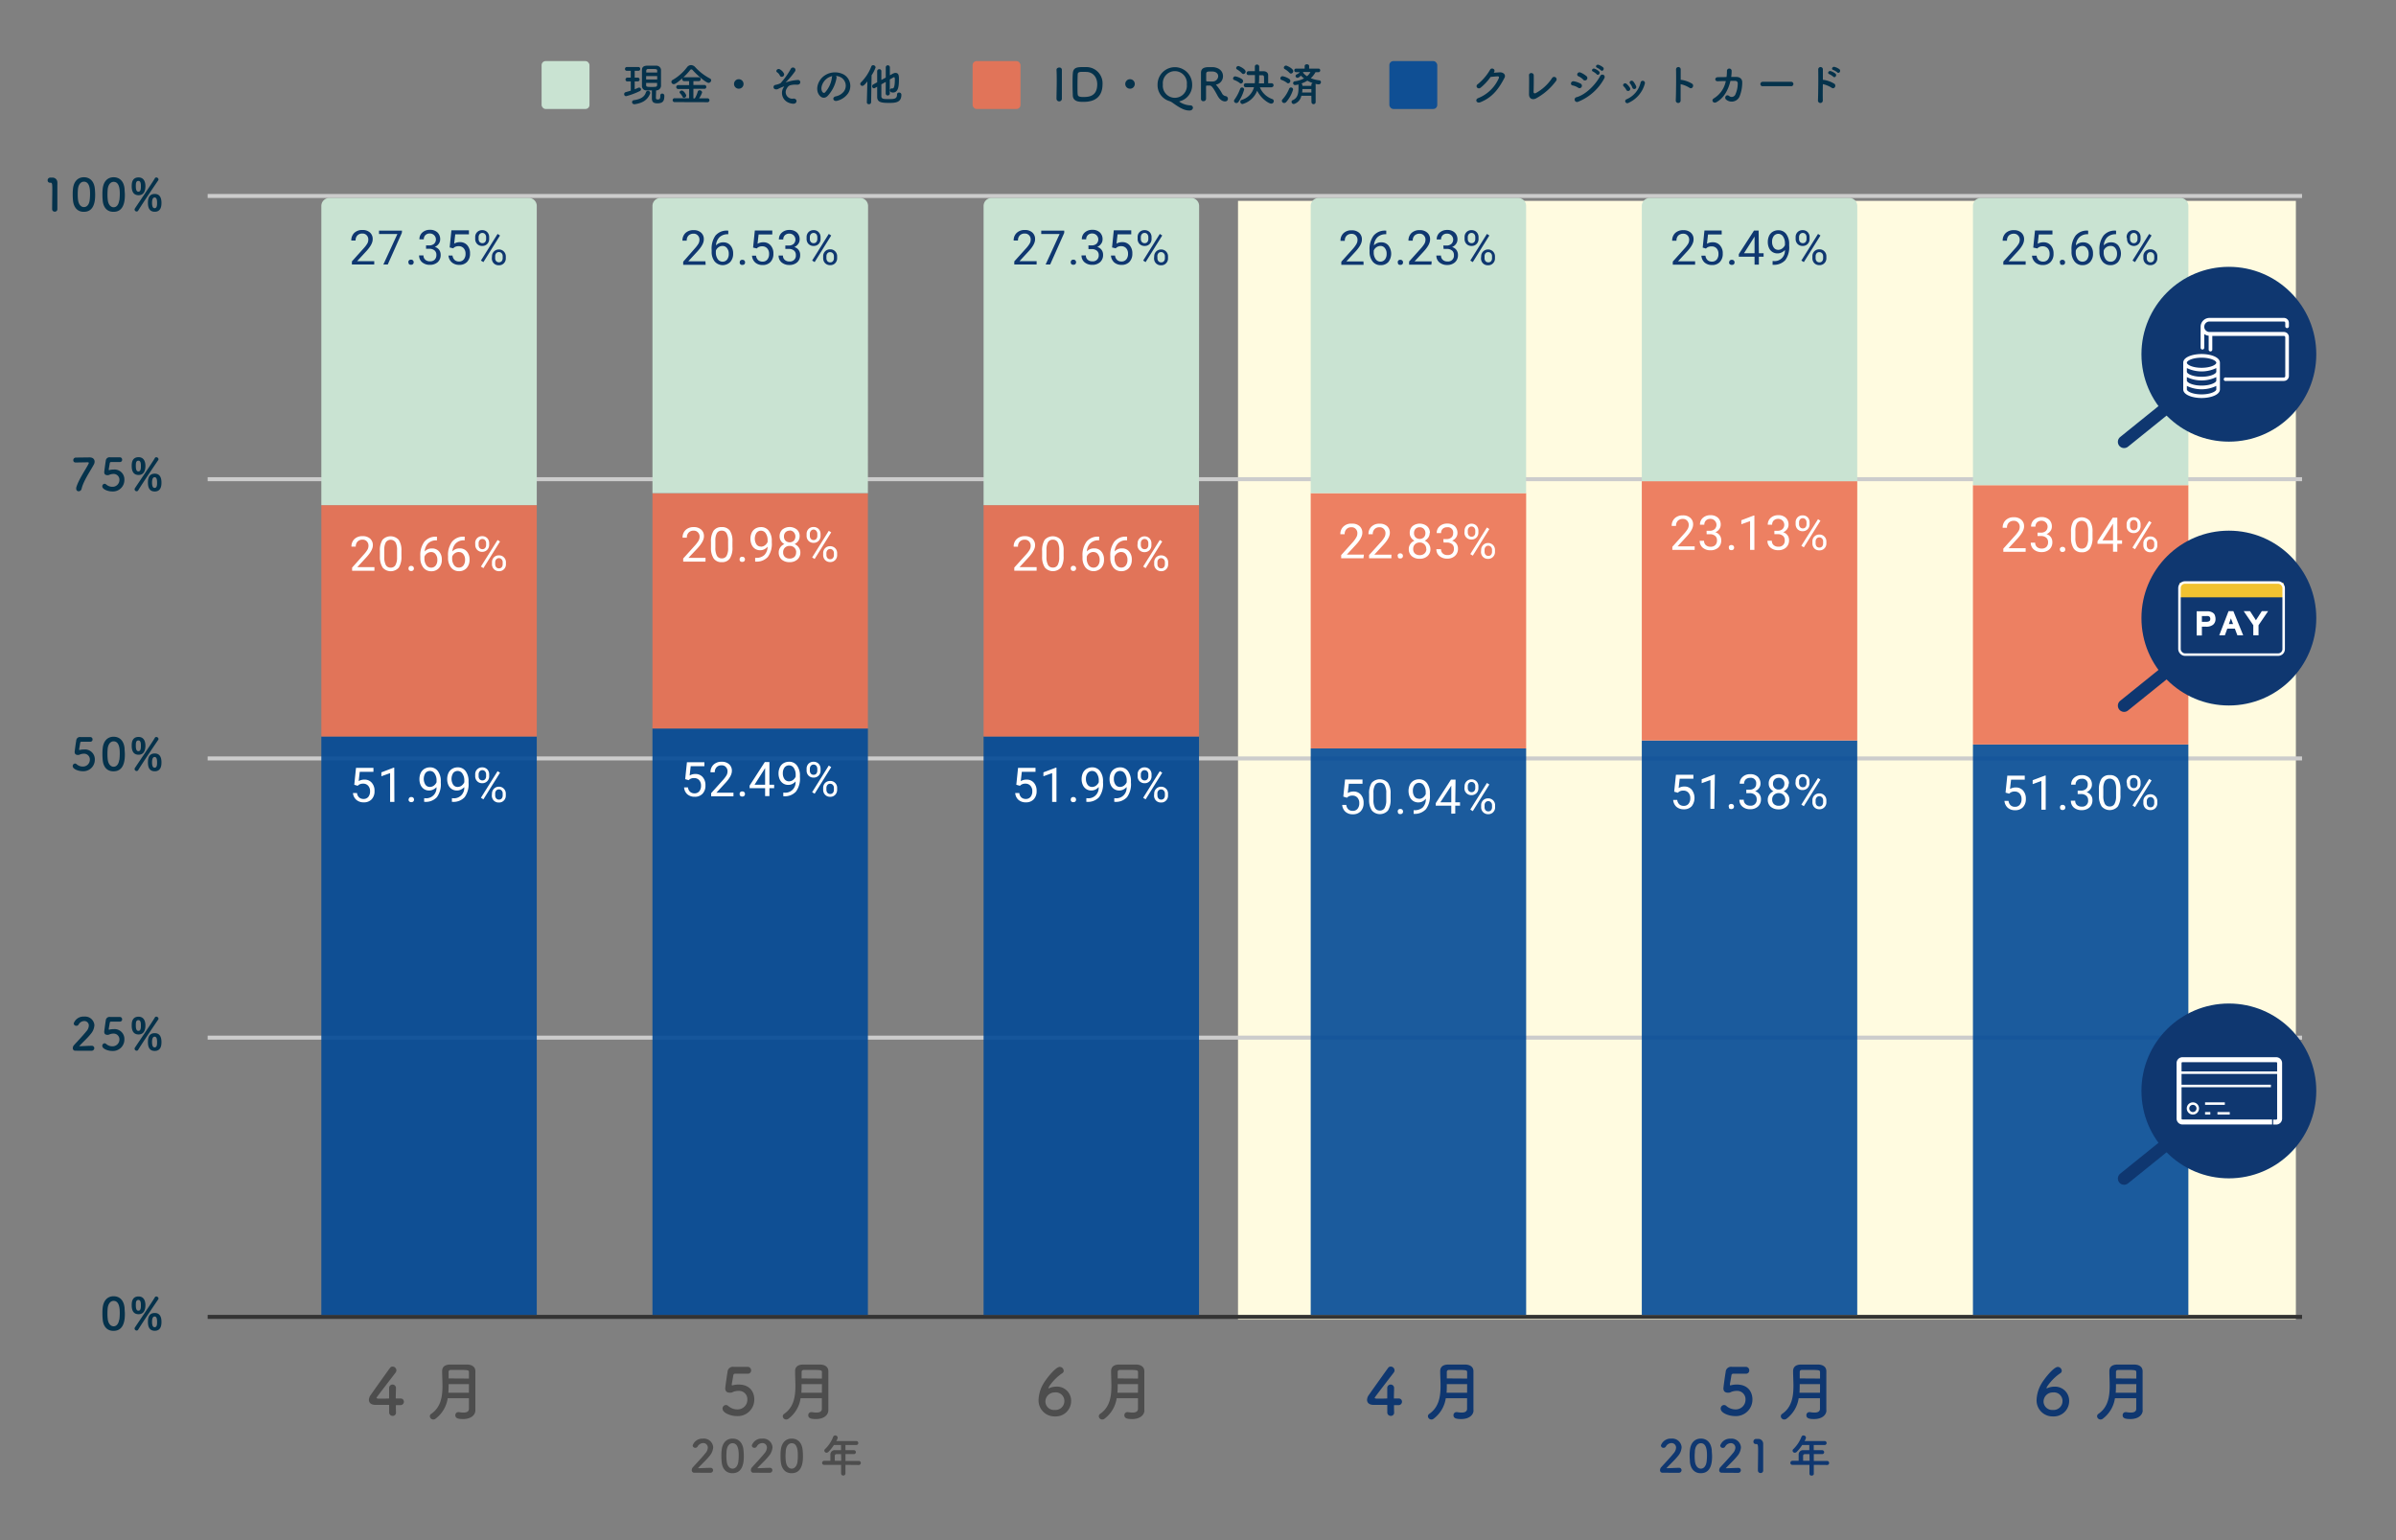 <svg id="レイヤー_1" data-name="レイヤー 1" xmlns="http://www.w3.org/2000/svg" xmlns:xlink="http://www.w3.org/1999/xlink" width="700" height="450" viewBox="0 0 700 450"><rect x="0" y="0" width="700" height="450" fill="#808080" stroke="none"/><defs><style>.cls-1,.cls-13,.cls-14,.cls-15,.cls-3,.cls-4{fill:none;}.cls-2{fill:#fffbe0;}.cls-3{stroke:#333;}.cls-13,.cls-14,.cls-15,.cls-3,.cls-4{stroke-miterlimit:10;}.cls-3,.cls-4{stroke-width:1.17px;}.cls-4{stroke:#ccc;}.cls-5{clip-path:url(#clip-path);}.cls-6{opacity:0;}.cls-7{fill:#034a96;}.cls-7,.cls-8{fill-opacity:0.9;}.cls-8{fill:#eb7355;}.cls-9{fill:#c9e3d2;}.cls-10{fill:#fff;}.cls-11{fill:#0f3770;}.cls-12{fill:#05324b;}.cls-13{stroke:#0f3770;stroke-linecap:round;stroke-width:3.64px;}.cls-14,.cls-15{stroke:#fff;}.cls-14{stroke-width:1.45px;}.cls-15{stroke-width:0.73px;}.cls-16{fill:#f1c230;}.cls-17{fill:#4d4d4d;}</style><clipPath id="clip-path"><rect class="cls-1" x="60.73" y="57.75" width="611.77" height="326.96"/></clipPath></defs><rect class="cls-2" x="361.69" y="58.69" width="309.06" height="326.88"/><line class="cls-3" x1="60.67" y1="384.77" x2="672.55" y2="384.77"/><line class="cls-4" x1="60.67" y1="303.18" x2="672.55" y2="303.18"/><line class="cls-4" x1="60.67" y1="221.6" x2="672.55" y2="221.6"/><line class="cls-4" x1="60.67" y1="140.01" x2="672.55" y2="140.01"/><line class="cls-4" x1="60.67" y1="57.26" x2="672.55" y2="57.26"/><g class="cls-5"><path class="cls-6" d="M156.82,383v1.16h-1.16v-169h1.16v1.16H93.88v-1.16h1.17v169H93.88V383Zm0,2.33H92.72V214H158V385.35h-1.17"/><rect class="cls-7" x="93.88" y="215.19" width="62.94" height="169"/><path class="cls-6" d="M253.56,383v1.16h-1.17V212.86h1.17V214H190.62v-1.16h1.17V384.18h-1.17V383Zm0,2.33h-64.1V211.69h65.26V385.35h-1.16"/><rect class="cls-7" x="190.62" y="212.86" width="62.94" height="171.33"/><path class="cls-6" d="M350.29,383v1.16h-1.16v-169h1.16v1.16H287.36v-1.16h1.16v169h-1.16V383Zm0,2.33h-64.1V214h65.27V385.35h-1.17"/><rect class="cls-7" x="287.36" y="215.19" width="62.94" height="169"/><path class="cls-6" d="M445.86,383v1.16H444.7V218.68h1.16v1.17H382.93v-1.17h1.16v165.5h-1.16V383Zm0,2.33h-64.1V217.52H447V385.35h-1.17"/><rect class="cls-7" x="382.93" y="218.68" width="62.94" height="165.5"/><path class="cls-6" d="M542.6,383v1.16h-1.17V216.35h1.17v1.17H479.66v-1.17h1.17V384.18h-1.17V383Zm0,2.33H478.5V215.19h65.27V385.35H542.6"/><rect class="cls-7" x="479.66" y="216.35" width="62.94" height="167.83"/><path class="cls-6" d="M639.34,383v1.16h-1.17V217.52h1.17v1.16H576.4v-1.16h1.16V384.18H576.4V383Zm0,2.33H575.23v-169H640.5v169h-1.16"/><rect class="cls-7" x="576.4" y="217.52" width="62.94" height="166.67"/></g><g class="cls-5"><path class="cls-6" d="M156.82,214v1.17h-1.16v-67.6h1.16v1.16H93.88v-1.16h1.17v67.6H93.88V214Zm0,2.33H92.72V146.42H158v69.93h-1.17"/><rect class="cls-8" x="93.88" y="147.59" width="62.94" height="67.6"/><path class="cls-6" d="M253.56,211.69v1.17h-1.17V144.09h1.17v1.17H190.62v-1.17h1.17v68.77h-1.17v-1.17Zm0,2.33h-64.1V142.93h65.26V214h-1.16"/><rect class="cls-8" x="190.62" y="144.09" width="62.94" height="68.76"/><path class="cls-6" d="M350.29,214v1.17h-1.16v-67.6h1.16v1.16H287.36v-1.16h1.16v67.6h-1.16V214Zm0,2.33h-64.1V146.42h65.27v69.93h-1.17"/><rect class="cls-8" x="287.36" y="147.59" width="62.94" height="67.6"/><path class="cls-6" d="M445.86,217.52v1.16H444.7V144.09h1.16v1.17H382.93v-1.17h1.16v74.59h-1.16v-1.16Zm0,2.33h-64.1V142.93H447v76.92h-1.17"/><rect class="cls-8" x="382.93" y="144.09" width="62.94" height="74.59"/><path class="cls-6" d="M542.6,215.19v1.16h-1.17V140.59h1.17v1.17H479.66v-1.17h1.17v75.76h-1.17v-1.16Zm0,2.33H478.5V139.43h65.27v78.09H542.6"/><rect class="cls-8" x="479.66" y="140.59" width="62.94" height="75.76"/><path class="cls-6" d="M639.34,216.35v1.17h-1.17V141.76h1.17v1.17H576.4v-1.17h1.16v75.76H576.4v-1.17Zm0,2.33H575.23V140.59H640.5v78.09h-1.16"/><rect class="cls-8" x="576.4" y="141.76" width="62.94" height="75.76"/></g><g class="cls-5"><path class="cls-6" d="M156.82,146.42v1.17h-1.16V60.18A1.17,1.17,0,0,0,154.49,59H96.22a1.17,1.17,0,0,0-1.17,1.17v87.41H93.88v-1.17Zm0,2.33H92.72V60.18h0a3.49,3.49,0,0,1,3.5-3.5v0h58.27v0a3.5,3.5,0,0,1,3.5,3.5h0v88.57h-1.17"/><path class="cls-9" d="M156.82,147.59H93.88V60.18a2.34,2.34,0,0,1,2.34-2.34h58.27a2.33,2.33,0,0,1,2.33,2.34Z"/><path class="cls-6" d="M253.56,142.93v1.16h-1.17V60.18A1.16,1.16,0,0,0,251.23,59H193a1.16,1.16,0,0,0-1.16,1.17v83.91h-1.17v-1.16Zm0,2.33h-64.1V60.18h0a3.49,3.49,0,0,1,3.49-3.5v0h58.28v0a3.49,3.49,0,0,1,3.49,3.5h0v85.08h-1.16"/><path class="cls-9" d="M253.56,144.09H190.62V60.18A2.33,2.33,0,0,1,193,57.84h58.28a2.34,2.34,0,0,1,2.33,2.34Z"/><path class="cls-6" d="M350.29,146.42v1.17h-1.16V60.18A1.17,1.17,0,0,0,348,59H289.69a1.17,1.17,0,0,0-1.17,1.17v87.41h-1.16v-1.17Zm0,2.33h-64.1V60.18h0a3.5,3.5,0,0,1,3.5-3.5v0H348v0a3.5,3.5,0,0,1,3.5,3.5h0v88.57h-1.17"/><path class="cls-9" d="M350.29,147.59H287.36V60.18a2.33,2.33,0,0,1,2.33-2.34H348a2.33,2.33,0,0,1,2.33,2.34Z"/><path class="cls-6" d="M445.86,142.93v1.16H444.7V60.18A1.17,1.17,0,0,0,443.53,59H385.26a1.17,1.17,0,0,0-1.17,1.17v83.91h-1.16v-1.16Zm0,2.33h-64.1V60.18h0a3.5,3.5,0,0,1,3.5-3.5v0h58.27v0a3.5,3.5,0,0,1,3.5,3.5h0v85.08h-1.17"/><path class="cls-9" d="M445.86,144.09H382.93V60.18a2.33,2.33,0,0,1,2.33-2.34h58.27a2.33,2.33,0,0,1,2.33,2.34Z"/><path class="cls-6" d="M542.6,139.43v1.16h-1.17V60.18A1.16,1.16,0,0,0,540.27,59H482a1.16,1.16,0,0,0-1.16,1.17v80.41h-1.17v-1.16Zm0,2.33H478.5V60.18h0a3.49,3.49,0,0,1,3.49-3.5v0h58.28v0a3.5,3.5,0,0,1,3.5,3.5h0v81.58H542.6"/><path class="cls-9" d="M542.6,140.59H479.66V60.18A2.34,2.34,0,0,1,482,57.84h58.28a2.33,2.33,0,0,1,2.33,2.34Z"/><path class="cls-6" d="M639.34,140.59v1.17h-1.17V60.18A1.17,1.17,0,0,0,637,59H578.73a1.17,1.17,0,0,0-1.17,1.17v81.58H576.4v-1.17Zm0,2.34H575.23V60.18h0a3.5,3.5,0,0,1,3.5-3.5v0H637v0a3.49,3.49,0,0,1,3.5,3.5h0v82.75h-1.16"/><path class="cls-9" d="M639.34,141.76H576.4V60.18a2.33,2.33,0,0,1,2.33-2.34H637a2.34,2.34,0,0,1,2.34,2.34Z"/></g><path class="cls-10" d="M141.23,233.55l-.73-.45,4.87-7.78.71.46Zm3.44-1.16a1.31,1.31,0,0,0,.3.89,1,1,0,0,0,.82.35,1,1,0,0,0,.78-.33,1.42,1.42,0,0,0,.29-.93v-.51a1.21,1.21,0,0,0-.31-.88,1,1,0,0,0-.78-.34,1,1,0,0,0-.8.34,1.32,1.32,0,0,0-.3.92Zm-.94-.53a2,2,0,0,1,2-2,1.91,1.91,0,0,1,1.45.58,2,2,0,0,1,.59,1.51v.48a2,2,0,0,1-.57,1.47,1.91,1.91,0,0,1-1.45.58,2,2,0,0,1-1.48-.56,2.07,2.07,0,0,1-.58-1.53Zm-3.9-5.06a1.32,1.32,0,0,0,.29.87,1.06,1.06,0,0,0,.82.35,1,1,0,0,0,.78-.33,1.37,1.37,0,0,0,.3-.93v-.49a1.3,1.3,0,0,0-.3-.88,1,1,0,0,0-.8-.36,1,1,0,0,0-.8.36,1.37,1.37,0,0,0-.29.9Zm-1-.53a2,2,0,0,1,.57-1.48,2,2,0,0,1,1.47-.58,2,2,0,0,1,1.48.58,2.12,2.12,0,0,1,.56,1.51v.5a2,2,0,0,1-.58,1.47,2,2,0,0,1-1.44.57,2,2,0,0,1-1.47-.57,2.07,2.07,0,0,1-.59-1.53Zm-5.15,3.66a2,2,0,0,0,1.17-.38,2.47,2.47,0,0,0,.8-1v-.51a3.49,3.49,0,0,0-.55-2,1.62,1.62,0,0,0-1.37-.78,1.64,1.64,0,0,0-1.34.63,3.2,3.2,0,0,0,0,3.37A1.55,1.55,0,0,0,133.73,229.93Zm2,0a3,3,0,0,1-1,.76,2.53,2.53,0,0,1-1.2.28,2.63,2.63,0,0,1-1.49-.42,2.71,2.71,0,0,1-1-1.19,4.18,4.18,0,0,1-.34-1.71,4.29,4.29,0,0,1,.36-1.78,2.75,2.75,0,0,1,1.08-1.22,3.06,3.06,0,0,1,1.63-.44,2.74,2.74,0,0,1,2.32,1.11,4.81,4.81,0,0,1,.85,3v.36a6.44,6.44,0,0,1-1.14,4.24,4.44,4.44,0,0,1-3.46,1.37h-.26v-1.06h.27a3,3,0,0,0,3.32-3.31Zm-10.11,0a2,2,0,0,0,1.17-.38,2.47,2.47,0,0,0,.8-1v-.51a3.42,3.42,0,0,0-.55-2,1.61,1.61,0,0,0-1.36-.78,1.65,1.65,0,0,0-1.35.63,3.2,3.2,0,0,0,0,3.37A1.56,1.56,0,0,0,125.57,229.93Zm2,0a2.85,2.85,0,0,1-1,.76,2.53,2.53,0,0,1-1.2.28,2.63,2.63,0,0,1-1.49-.42,2.78,2.78,0,0,1-1-1.19,4.18,4.18,0,0,1-.34-1.71,4.29,4.29,0,0,1,.36-1.78,2.81,2.81,0,0,1,1.08-1.22,3.07,3.07,0,0,1,1.64-.44,2.74,2.74,0,0,1,2.31,1.11,4.81,4.81,0,0,1,.85,3v.36a6.44,6.44,0,0,1-1.14,4.24,4.44,4.44,0,0,1-3.46,1.37h-.26v-1.06h.28a3,3,0,0,0,3.31-3.31Zm-8.18,3.71a.76.76,0,0,1,.19-.54.72.72,0,0,1,.58-.22.75.75,0,0,1,.6.22.82.82,0,0,1,0,1.07.82.82,0,0,1-.6.2.78.78,0,0,1-.58-.2A.75.75,0,0,1,119.34,233.64Zm-4.17.66h-1.25v-8.41l-2.55.92v-1.14L115,224.3h.18Zm-11.72-5,.51-4.95h5.09v1.16h-4l-.31,2.71a3.28,3.28,0,0,1,1.68-.43,2.7,2.7,0,0,1,2.14.91,3.45,3.45,0,0,1,.81,2.42,3.38,3.38,0,0,1-.84,2.42,3,3,0,0,1-2.31.89,3.16,3.16,0,0,1-2.15-.72,2.94,2.94,0,0,1-1-2h1.18a2.07,2.07,0,0,0,.62,1.29,1.89,1.89,0,0,0,1.3.44,1.72,1.72,0,0,0,1.38-.6,2.5,2.5,0,0,0,.51-1.66,2.25,2.25,0,0,0-.55-1.6,1.87,1.87,0,0,0-1.45-.61,2.18,2.18,0,0,0-1.3.35l-.32.27Z"/><path class="cls-10" d="M238,231.91l-.73-.45,4.86-7.78.71.46Zm3.44-1.16a1.36,1.36,0,0,0,.29.89,1.06,1.06,0,0,0,.82.35,1,1,0,0,0,.78-.33,1.37,1.37,0,0,0,.3-.93v-.51a1.23,1.23,0,0,0-.31-.87,1,1,0,0,0-.79-.35,1,1,0,0,0-.8.35,1.32,1.32,0,0,0-.29.91Zm-.95-.53a2,2,0,0,1,.57-1.46,2,2,0,0,1,1.47-.58,1.94,1.94,0,0,1,1.46.58,2,2,0,0,1,.58,1.51v.48a2.06,2.06,0,0,1-.56,1.47,1.94,1.94,0,0,1-1.46.59,2,2,0,0,1-1.47-.57,2.07,2.07,0,0,1-.59-1.53Zm-3.89-5.06a1.27,1.27,0,0,0,.29.87,1,1,0,0,0,.82.35,1,1,0,0,0,.78-.33,1.42,1.42,0,0,0,.29-.93v-.49a1.37,1.37,0,0,0-.29-.88,1.07,1.07,0,0,0-1.6,0,1.33,1.33,0,0,0-.29.9Zm-.95-.53a2.06,2.06,0,0,1,.56-1.48,2,2,0,0,1,1.48-.58,2,2,0,0,1,1.47.58,2.09,2.09,0,0,1,.57,1.52v.49a2,2,0,0,1-.58,1.47,2,2,0,0,1-1.44.57,2,2,0,0,1-1.48-.57,2.07,2.07,0,0,1-.58-1.53Zm-5.15,3.66a2,2,0,0,0,1.16-.38,2.39,2.39,0,0,0,.8-1v-.51a3.49,3.49,0,0,0-.54-2,1.63,1.63,0,0,0-1.37-.78,1.65,1.65,0,0,0-1.35.63,2.77,2.77,0,0,0-.49,1.7,2.8,2.8,0,0,0,.47,1.67A1.57,1.57,0,0,0,230.47,228.29Zm1.94,0a2.92,2.92,0,0,1-.94.76,2.58,2.58,0,0,1-1.2.28,2.69,2.69,0,0,1-1.5-.42,2.76,2.76,0,0,1-1-1.19,4.18,4.18,0,0,1-.35-1.71,4.14,4.14,0,0,1,.37-1.78,2.73,2.73,0,0,1,1.07-1.22,3.1,3.1,0,0,1,1.64-.44,2.74,2.74,0,0,1,2.31,1.11,4.81,4.81,0,0,1,.86,3v.36a6.38,6.38,0,0,1-1.15,4.24,4.39,4.39,0,0,1-3.46,1.37h-.25V231.6h.27a3,3,0,0,0,3.31-3.31Zm-12,1h3.09v-4.88l-.16.27Zm4.35,0h1.38v1h-1.38v2.31h-1.26v-2.31H219v-.75l4.44-6.88h1.35ZM216.08,232a.82.82,0,0,1,.18-.54.75.75,0,0,1,.58-.22.73.73,0,0,1,.81.76.76.76,0,0,1-.2.53.82.82,0,0,1-.61.2.77.77,0,0,1-.58-.2A.79.79,0,0,1,216.08,232Zm-1.8.66h-6.52v-.91l3.44-3.83a9.27,9.27,0,0,0,1.06-1.4,2.4,2.4,0,0,0,.29-1.13,1.74,1.74,0,0,0-.48-1.27,1.58,1.58,0,0,0-1.25-.51,1.92,1.92,0,0,0-1.46.55,2,2,0,0,0-.53,1.49h-1.25a2.94,2.94,0,0,1,.87-2.22,3.27,3.27,0,0,1,2.37-.86,3.13,3.13,0,0,1,2.2.73,2.5,2.5,0,0,1,.8,1.95c0,1-.62,2.13-1.87,3.49l-2.66,2.88h5Zm-14.1-5,.51-4.95h5.1v1.16h-4l-.31,2.72a3.14,3.14,0,0,1,1.67-.44,2.7,2.7,0,0,1,2.15.91,3.5,3.5,0,0,1,.8,2.42,3.38,3.38,0,0,1-.84,2.42,3,3,0,0,1-2.31.9,3.2,3.2,0,0,1-2.15-.73,2.93,2.93,0,0,1-.94-2H201a2,2,0,0,0,.62,1.29,1.89,1.89,0,0,0,1.29.44,1.74,1.74,0,0,0,1.39-.6,2.5,2.5,0,0,0,.51-1.66,2.3,2.3,0,0,0-.55-1.6,1.89,1.89,0,0,0-1.46-.6,2.15,2.15,0,0,0-1.29.34l-.33.27Z"/><path class="cls-10" d="M334.7,233.55l-.72-.45,4.86-7.78.71.46Zm3.45-1.16a1.31,1.31,0,0,0,.29.89,1,1,0,0,0,.82.35,1,1,0,0,0,.78-.33,1.42,1.42,0,0,0,.29-.93v-.51A1.21,1.21,0,0,0,340,231a1,1,0,0,0-.78-.34,1,1,0,0,0-.8.34,1.32,1.32,0,0,0-.29.92Zm-.95-.53a2,2,0,0,1,2-2,2,2,0,0,1,1.46.58,2,2,0,0,1,.58,1.51v.48a2,2,0,0,1-.57,1.47,1.91,1.91,0,0,1-1.45.58,2,2,0,0,1-1.48-.56,2.07,2.07,0,0,1-.58-1.53Zm-3.9-5.06a1.32,1.32,0,0,0,.29.87,1.06,1.06,0,0,0,.82.35,1,1,0,0,0,.79-.33,1.42,1.42,0,0,0,.29-.93v-.49a1.35,1.35,0,0,0-.29-.88,1,1,0,0,0-.8-.36,1,1,0,0,0-.81.36,1.37,1.37,0,0,0-.29.9Zm-.94-.53a2,2,0,0,1,.56-1.48,2,2,0,0,1,1.48-.58,2,2,0,0,1,1.47.58,2.08,2.08,0,0,1,.56,1.51v.5a2,2,0,0,1-.58,1.47,1.92,1.92,0,0,1-1.44.57,2,2,0,0,1-1.47-.57,2.07,2.07,0,0,1-.58-1.53Zm-5.16,3.66a2,2,0,0,0,1.17-.38,2.47,2.47,0,0,0,.8-1v-.51a3.42,3.42,0,0,0-.55-2,1.61,1.61,0,0,0-1.36-.78,1.65,1.65,0,0,0-1.35.63,2.7,2.7,0,0,0-.49,1.7,2.8,2.8,0,0,0,.47,1.67A1.56,1.56,0,0,0,327.2,229.93Zm1.95,0a2.85,2.85,0,0,1-.95.76,2.53,2.53,0,0,1-1.2.28,2.63,2.63,0,0,1-1.49-.42,2.69,2.69,0,0,1-1-1.19,4,4,0,0,1-.35-1.71,4.29,4.29,0,0,1,.36-1.78,2.81,2.81,0,0,1,1.08-1.22,3.07,3.07,0,0,1,1.64-.44,2.74,2.74,0,0,1,2.31,1.11,4.81,4.81,0,0,1,.86,3v.36a6.43,6.43,0,0,1-1.15,4.24,4.44,4.44,0,0,1-3.46,1.37h-.26v-1.06h.28a3,3,0,0,0,3.31-3.31Zm-10.11,0a2,2,0,0,0,1.17-.38,2.47,2.47,0,0,0,.8-1v-.51a3.42,3.42,0,0,0-.55-2,1.61,1.61,0,0,0-1.36-.78,1.65,1.65,0,0,0-1.35.63,2.7,2.7,0,0,0-.49,1.7,2.8,2.8,0,0,0,.47,1.67A1.56,1.56,0,0,0,319,229.93Zm1.95,0a2.92,2.92,0,0,1-.94.76,2.6,2.6,0,0,1-1.21.28,2.63,2.63,0,0,1-1.49-.42,2.76,2.76,0,0,1-1-1.19,4.18,4.18,0,0,1-.35-1.71,4.29,4.29,0,0,1,.36-1.78,2.81,2.81,0,0,1,1.08-1.22,3.07,3.07,0,0,1,1.64-.44,2.74,2.74,0,0,1,2.31,1.11,4.81,4.81,0,0,1,.86,3v.36a6.43,6.43,0,0,1-1.15,4.24,4.44,4.44,0,0,1-3.46,1.37h-.26v-1.06h.28a3,3,0,0,0,3.31-3.31Zm-8.17,3.71a.8.8,0,0,1,.18-.54.73.73,0,0,1,.58-.22.75.75,0,0,1,.6.22.82.82,0,0,1,0,1.07.82.82,0,0,1-.6.2.67.67,0,0,1-.76-.73Zm-4.17.66h-1.26v-8.41l-2.55.92v-1.14l3.62-1.37h.19Zm-11.73-5,.51-4.95h5.1v1.16h-4l-.31,2.71a3.28,3.28,0,0,1,1.68-.43,2.72,2.72,0,0,1,2.15.91,3.5,3.5,0,0,1,.8,2.42,3.38,3.38,0,0,1-.84,2.42,3,3,0,0,1-2.31.89,3.18,3.18,0,0,1-2.15-.72,2.94,2.94,0,0,1-.95-2h1.19a2.07,2.07,0,0,0,.61,1.29,1.89,1.89,0,0,0,1.3.44,1.72,1.72,0,0,0,1.38-.6,2.5,2.5,0,0,0,.51-1.66,2.25,2.25,0,0,0-.55-1.6,1.86,1.86,0,0,0-1.45-.61,2.13,2.13,0,0,0-1.29.35l-.33.27Z"/><path class="cls-10" d="M430.28,237l-.73-.46,4.86-7.77.71.45Zm3.44-1.17a1.33,1.33,0,0,0,.29.9,1.05,1.05,0,0,0,.82.34,1,1,0,0,0,.78-.33,1.36,1.36,0,0,0,.29-.93v-.51a1.2,1.2,0,0,0-.31-.87,1,1,0,0,0-.78-.35,1,1,0,0,0-.8.35,1.29,1.29,0,0,0-.29.91Zm-1-.53a2,2,0,0,1,.56-1.45,2,2,0,0,1,1.48-.58,2,2,0,0,1,1.46.58,2,2,0,0,1,.58,1.51v.47a2,2,0,0,1-.57,1.48,1.91,1.91,0,0,1-1.45.58,2,2,0,0,1-2.06-2.09Zm-3.9-5.06a1.35,1.35,0,0,0,.29.88,1.05,1.05,0,0,0,.82.34,1,1,0,0,0,.79-.33,1.41,1.41,0,0,0,.29-.92v-.5a1.32,1.32,0,0,0-.29-.87,1,1,0,0,0-.8-.36,1,1,0,0,0-.81.36,1.36,1.36,0,0,0-.29.89Zm-.94-.53a2,2,0,0,1,2-2,2,2,0,0,1,1.47.58,2.07,2.07,0,0,1,.57,1.51v.49a2,2,0,0,1-.59,1.48,2,2,0,0,1-1.44.56,2,2,0,0,1-2.05-2.09Zm-7.07,4.7H424v-4.88l-.17.28Zm4.35,0h1.39v1h-1.39v2.32H424v-2.32h-4.54v-.74l4.45-6.89h1.34Zm-10.6-1a1.91,1.91,0,0,0,1.17-.38,2.52,2.52,0,0,0,.8-1v-.51a3.4,3.4,0,0,0-.55-2,1.59,1.59,0,0,0-1.36-.79,1.63,1.63,0,0,0-1.35.64,2.67,2.67,0,0,0-.49,1.69,2.85,2.85,0,0,0,.47,1.68A1.55,1.55,0,0,0,414.61,233.36Zm1.95,0a2.82,2.82,0,0,1-.94.77,2.72,2.72,0,0,1-1.21.27,2.65,2.65,0,0,1-1.49-.42,2.73,2.73,0,0,1-1-1.18,4.43,4.43,0,0,1,0-3.5,2.78,2.78,0,0,1,1.07-1.22,3.06,3.06,0,0,1,1.64-.43,2.74,2.74,0,0,1,2.31,1.11,4.8,4.8,0,0,1,.86,3v.37a6.45,6.45,0,0,1-1.15,4.24,4.43,4.43,0,0,1-3.46,1.37H413v-1.06h.27a3.56,3.56,0,0,0,2.4-.82A3.48,3.48,0,0,0,416.56,233.36Zm-8.17,3.72a.85.85,0,0,1,.18-.55.77.77,0,0,1,.58-.22.78.78,0,0,1,.6.22.76.76,0,0,1,.2.55.73.73,0,0,1-.2.53.82.82,0,0,1-.6.2.8.8,0,0,1-.58-.2A.81.81,0,0,1,408.39,237.08ZM405,231.76a4.58,4.58,0,0,0-.46-2.33,1.51,1.51,0,0,0-1.42-.75,1.54,1.54,0,0,0-1.42.75,4.49,4.49,0,0,0-.44,2.24v2a4.81,4.81,0,0,0,.46,2.39,1.55,1.55,0,0,0,1.42.76,1.5,1.5,0,0,0,1.38-.73,4.48,4.48,0,0,0,.48-2.27Zm1.27,1.73a5.92,5.92,0,0,1-.76,3.32,3.15,3.15,0,0,1-4.72,0,5.51,5.51,0,0,1-.8-3.16V232a5.75,5.75,0,0,1,.74-3.26,3.22,3.22,0,0,1,4.76,0,5.37,5.37,0,0,1,.78,3.17Zm-13.82-.74.51-5h5.1V229h-4l-.31,2.71a3.29,3.29,0,0,1,1.68-.44,2.75,2.75,0,0,1,2.15.91,3.54,3.54,0,0,1,.8,2.43,3.39,3.39,0,0,1-.84,2.42,3,3,0,0,1-2.31.89,3.13,3.13,0,0,1-2.15-.73,2.94,2.94,0,0,1-.95-2h1.19a2.12,2.12,0,0,0,.61,1.3,1.89,1.89,0,0,0,1.3.43,1.72,1.72,0,0,0,1.38-.6,2.48,2.48,0,0,0,.51-1.66,2.31,2.31,0,0,0-.54-1.6,1.89,1.89,0,0,0-1.46-.6,2.13,2.13,0,0,0-1.29.35l-.33.27Z"/><path class="cls-10" d="M527,235.55l-.73-.45,4.87-7.78.71.46Zm3.44-1.16a1.36,1.36,0,0,0,.29.89,1.06,1.06,0,0,0,.82.35,1,1,0,0,0,.79-.33,1.42,1.42,0,0,0,.29-.93v-.51a1.19,1.19,0,0,0-.31-.87,1,1,0,0,0-.78-.35,1.05,1.05,0,0,0-.81.35,1.32,1.32,0,0,0-.29.91Zm-.94-.53a2,2,0,0,1,.56-1.46,2,2,0,0,1,1.48-.58,1.91,1.91,0,0,1,1.45.58,2,2,0,0,1,.59,1.51v.48a2,2,0,0,1-.57,1.47,1.94,1.94,0,0,1-1.46.59,2,2,0,0,1-1.47-.57,2.07,2.07,0,0,1-.58-1.53Zm-3.9-5.06a1.32,1.32,0,0,0,.29.87,1.06,1.06,0,0,0,.82.35,1,1,0,0,0,.78-.33,1.36,1.36,0,0,0,.29-.93v-.49a1.27,1.27,0,0,0-.29-.87,1,1,0,0,0-1.6,0,1.34,1.34,0,0,0-.29.89Zm-1-.53a2,2,0,0,1,2-2.06,2,2,0,0,1,1.48.58,2.13,2.13,0,0,1,.56,1.52v.49a2,2,0,0,1-.58,1.47,2,2,0,0,1-1.44.57,2,2,0,0,1-1.48-.57,2.11,2.11,0,0,1-.58-1.53Zm-4.93-1a1.66,1.66,0,0,0-1.22.47,1.7,1.7,0,0,0-.46,1.26,1.67,1.67,0,0,0,.46,1.22,1.56,1.56,0,0,0,1.2.47,1.59,1.59,0,0,0,1.22-.47,1.7,1.7,0,0,0,.45-1.22,1.67,1.67,0,0,0-.47-1.24A1.55,1.55,0,0,0,519.73,227.25Zm1.89,6.34a1.8,1.8,0,0,0-.53-1.35,1.87,1.87,0,0,0-1.38-.53,1.91,1.91,0,0,0-1.39.53,1.83,1.83,0,0,0-.51,1.36,1.75,1.75,0,0,0,.51,1.33,2,2,0,0,0,1.41.48,1.94,1.94,0,0,0,1.38-.49A1.76,1.76,0,0,0,521.62,233.59Zm1-4.65a2.27,2.27,0,0,1-.4,1.33,2.76,2.76,0,0,1-1.06.91,2.77,2.77,0,0,1,1.22,1,2.39,2.39,0,0,1,.46,1.45,2.61,2.61,0,0,1-.88,2.06,3.29,3.29,0,0,1-2.27.77,3.42,3.42,0,0,1-2.32-.77,2.66,2.66,0,0,1-.85-2.06,2.44,2.44,0,0,1,.44-1.45,2.61,2.61,0,0,1,1.22-1,2.56,2.56,0,0,1-1-.91,2.33,2.33,0,0,1-.38-1.33,2.52,2.52,0,0,1,.8-2,3.37,3.37,0,0,1,4.24,0A2.5,2.5,0,0,1,522.66,228.94Zm-12.37,1.77h.95a2.12,2.12,0,0,0,1.42-.47,1.59,1.59,0,0,0,.51-1.24,1.54,1.54,0,0,0-1.75-1.75,1.84,1.84,0,0,0-1.31.47,1.71,1.71,0,0,0-.47,1.24h-1.28a2.58,2.58,0,0,1,.86-2,3.18,3.18,0,0,1,2.2-.78,3.11,3.11,0,0,1,2.21.75,2.71,2.71,0,0,1,.8,2.07,2.16,2.16,0,0,1-.42,1.26,2.62,2.62,0,0,1-1.15.91,2.31,2.31,0,0,1,1.71,2.33,2.74,2.74,0,0,1-.87,2.13,3.29,3.29,0,0,1-2.28.79,3.36,3.36,0,0,1-2.27-.77,2.52,2.52,0,0,1-.88-2h1.28a1.61,1.61,0,0,0,.51,1.25,1.93,1.93,0,0,0,1.38.48,1.69,1.69,0,0,0,1.88-1.86,1.64,1.64,0,0,0-.53-1.31,2.28,2.28,0,0,0-1.55-.49h-.95Zm-5.17,4.93a.82.82,0,0,1,.18-.54.76.76,0,0,1,.59-.22.73.73,0,0,1,.8.76.76.76,0,0,1-.2.53.81.81,0,0,1-.6.2.78.78,0,0,1-.59-.2A.79.79,0,0,1,505.12,235.64Zm-4.17.66H499.7v-8.41l-2.55.93v-1.15l3.62-1.37H501Zm-11.73-5,.51-4.95h5.1v1.16h-4l-.31,2.72a3.16,3.16,0,0,1,1.67-.44,2.7,2.7,0,0,1,2.15.91,4,4,0,0,1,0,4.84,3,3,0,0,1-2.32.9,3.2,3.2,0,0,1-2.15-.73,3,3,0,0,1-.94-2h1.18a2.07,2.07,0,0,0,.62,1.29,1.89,1.89,0,0,0,1.29.44,1.72,1.72,0,0,0,1.39-.6,2.5,2.5,0,0,0,.51-1.66,2.25,2.25,0,0,0-.55-1.6,1.87,1.87,0,0,0-1.46-.6,2.17,2.17,0,0,0-1.29.34l-.33.28Z"/><path class="cls-10" d="M623.75,235.81l-.73-.46,4.86-7.77.71.45Zm3.44-1.17a1.34,1.34,0,0,0,.29.89,1,1,0,0,0,.82.35,1,1,0,0,0,.78-.33,1.36,1.36,0,0,0,.29-.93v-.51a1.2,1.2,0,0,0-.31-.87,1,1,0,0,0-.78-.35,1,1,0,0,0-.8.35,1.34,1.34,0,0,0-.29.91Zm-1-.53a1.94,1.94,0,0,1,.57-1.45,2,2,0,0,1,1.47-.59,1.94,1.94,0,0,1,1.46.59,2,2,0,0,1,.58,1.51v.47a2.06,2.06,0,0,1-.56,1.48,2,2,0,0,1-1.46.58,2.08,2.08,0,0,1-1.48-.56,2.11,2.11,0,0,1-.58-1.53Zm-3.89-5.06a1.3,1.3,0,0,0,.29.88,1,1,0,0,0,.82.34,1,1,0,0,0,.78-.33,1.41,1.41,0,0,0,.29-.92v-.5a1.32,1.32,0,0,0-.29-.87,1,1,0,0,0-.8-.36,1,1,0,0,0-.8.36,1.31,1.31,0,0,0-.29.89Zm-1-.53a2.06,2.06,0,0,1,.56-1.47,2,2,0,0,1,1.48-.58,1.94,1.94,0,0,1,1.47.58,2.07,2.07,0,0,1,.57,1.51v.49a2,2,0,0,1-.59,1.48,1.94,1.94,0,0,1-1.43.56A2,2,0,0,1,621.4,229Zm-3.08,2.06a4.6,4.6,0,0,0-.45-2.33,1.73,1.73,0,0,0-2.85,0,4.5,4.5,0,0,0-.43,2.24v2a4.94,4.94,0,0,0,.45,2.39,1.56,1.56,0,0,0,1.42.76,1.53,1.53,0,0,0,1.39-.73,4.5,4.5,0,0,0,.47-2.27Zm1.28,1.73a5.83,5.83,0,0,1-.77,3.32,3.15,3.15,0,0,1-4.72,0,5.59,5.59,0,0,1-.8-3.16V230.8a5.67,5.67,0,0,1,.75-3.26,2.71,2.71,0,0,1,2.38-1.07,2.75,2.75,0,0,1,2.37,1,5.44,5.44,0,0,1,.79,3.17ZM607,231h1a2.14,2.14,0,0,0,1.42-.47,1.58,1.58,0,0,0,.51-1.24,1.55,1.55,0,0,0-1.75-1.75,1.79,1.79,0,0,0-1.31.48,1.66,1.66,0,0,0-.48,1.24H605.1a2.53,2.53,0,0,1,.86-2,3.17,3.17,0,0,1,2.2-.78,3.08,3.08,0,0,1,2.2.74,2.68,2.68,0,0,1,.8,2.08,2.13,2.13,0,0,1-.42,1.25,2.54,2.54,0,0,1-1.14.92,2.36,2.36,0,0,1,1.25.85,2.33,2.33,0,0,1,.46,1.48,2.77,2.77,0,0,1-.87,2.13,3.32,3.32,0,0,1-2.28.78,3.39,3.39,0,0,1-2.28-.76,2.55,2.55,0,0,1-.87-2h1.27a1.65,1.65,0,0,0,.51,1.26,2,2,0,0,0,1.39.47,1.68,1.68,0,0,0,1.87-1.86,1.62,1.62,0,0,0-.53-1.31A2.31,2.31,0,0,0,608,232h-1Zm-5.17,4.94a.85.85,0,0,1,.18-.55.77.77,0,0,1,.58-.22.78.78,0,0,1,.6.22.76.76,0,0,1,.2.55.73.73,0,0,1-.2.53.82.82,0,0,1-.6.2.8.8,0,0,1-.58-.2A.81.81,0,0,1,601.86,235.9Zm-4.17.65h-1.26v-8.41l-2.55.93v-1.15l3.63-1.36h.18Zm-11.73-5,.51-4.95h5.1v1.17h-4l-.31,2.71a3.29,3.29,0,0,1,1.68-.44,2.75,2.75,0,0,1,2.15.91,3.54,3.54,0,0,1,.8,2.43,3.39,3.39,0,0,1-.84,2.42,3,3,0,0,1-2.31.89,3.15,3.15,0,0,1-2.15-.73,3,3,0,0,1-.95-2h1.19a2.08,2.08,0,0,0,.62,1.3,1.86,1.86,0,0,0,1.29.43,1.72,1.72,0,0,0,1.38-.6,2.48,2.48,0,0,0,.51-1.66,2.31,2.31,0,0,0-.54-1.6,1.89,1.89,0,0,0-1.46-.6,2.13,2.13,0,0,0-1.29.35l-.33.27Z"/><path class="cls-10" d="M141.23,166l-.73-.46,4.87-7.77.71.45Zm3.44-1.17a1.34,1.34,0,0,0,.3.9,1,1,0,0,0,.82.34,1,1,0,0,0,.78-.33,1.42,1.42,0,0,0,.29-.93v-.51a1.2,1.2,0,0,0-.31-.87,1,1,0,0,0-.78-.35,1,1,0,0,0-.8.35,1.3,1.3,0,0,0-.3.91Zm-.94-.53a2,2,0,0,1,.56-1.45,2,2,0,0,1,1.48-.58,1.91,1.91,0,0,1,1.45.58,2,2,0,0,1,.59,1.51v.47a2,2,0,0,1-.57,1.48,1.91,1.91,0,0,1-1.45.58,2,2,0,0,1-2.06-2.09Zm-3.9-5.06a1.35,1.35,0,0,0,.29.88,1.05,1.05,0,0,0,.82.34,1,1,0,0,0,.78-.33,1.36,1.36,0,0,0,.3-.92v-.5a1.28,1.28,0,0,0-.3-.87,1,1,0,0,0-.8-.36,1,1,0,0,0-.8.36,1.36,1.36,0,0,0-.29.89Zm-1-.53a2,2,0,0,1,.57-1.47,2,2,0,0,1,1.47-.58,2,2,0,0,1,1.48.58,2.1,2.1,0,0,1,.56,1.51v.49a2,2,0,0,1-2,2,2,2,0,0,1-1.47-.56,2.07,2.07,0,0,1-.59-1.53Zm-4.73,2.57a2.12,2.12,0,0,0-2,1.37v.45a3.26,3.26,0,0,0,.55,2,1.66,1.66,0,0,0,1.38.74,1.64,1.64,0,0,0,1.35-.61,2.64,2.64,0,0,0,.49-1.66,2.54,2.54,0,0,0-.49-1.64A1.56,1.56,0,0,0,134.15,161.3Zm1.66-4.48v1.06h-.24a3.32,3.32,0,0,0-2.35.89,3.66,3.66,0,0,0-1,2.37,2.72,2.72,0,0,1,2.15-.89,2.61,2.61,0,0,1,2.08.91,3.48,3.48,0,0,1,.78,2.36,3.53,3.53,0,0,1-.84,2.46,2.89,2.89,0,0,1-2.26.93,2.84,2.84,0,0,1-2.31-1.09,4.47,4.47,0,0,1-.87-2.84v-.48a6.57,6.57,0,0,1,1.16-4.2,4.24,4.24,0,0,1,3.48-1.48ZM126,161.3a2.12,2.12,0,0,0-2,1.37v.45a3.33,3.33,0,0,0,.55,2,1.68,1.68,0,0,0,1.38.74,1.64,1.64,0,0,0,1.35-.61,2.64,2.64,0,0,0,.49-1.66,2.54,2.54,0,0,0-.49-1.64A1.56,1.56,0,0,0,126,161.3Zm1.66-4.48v1.06h-.24a3.32,3.32,0,0,0-2.35.89,3.66,3.66,0,0,0-1,2.37,2.74,2.74,0,0,1,2.15-.89,2.61,2.61,0,0,1,2.08.91,3.48,3.48,0,0,1,.78,2.36,3.53,3.53,0,0,1-.84,2.46,2.89,2.89,0,0,1-2.26.93,2.85,2.85,0,0,1-2.31-1.09,4.47,4.47,0,0,1-.87-2.84v-.48a6.63,6.63,0,0,1,1.16-4.2,4.24,4.24,0,0,1,3.48-1.48Zm-8.31,9.29a.8.8,0,0,1,.19-.55.75.75,0,0,1,.58-.22.78.78,0,0,1,.6.22.81.81,0,0,1,.2.55.78.78,0,0,1-.2.53.82.82,0,0,1-.6.2.78.78,0,0,1-.58-.2A.77.77,0,0,1,119.34,166.11ZM116,160.79a4.6,4.6,0,0,0-.45-2.33,1.72,1.72,0,0,0-2.84,0,4.49,4.49,0,0,0-.44,2.24v2a4.94,4.94,0,0,0,.45,2.39,1.57,1.57,0,0,0,1.43.76,1.51,1.51,0,0,0,1.38-.73,4.5,4.5,0,0,0,.47-2.27Zm1.28,1.73a5.83,5.83,0,0,1-.77,3.32,3.14,3.14,0,0,1-4.71,0,5.59,5.59,0,0,1-.81-3.16V161a5.67,5.67,0,0,1,.75-3.26,3.21,3.21,0,0,1,4.75,0,5.36,5.36,0,0,1,.79,3.17Zm-7.89,4.24h-6.52v-.91L106.3,162a8.63,8.63,0,0,0,1.06-1.4,2.32,2.32,0,0,0,.29-1.13,1.8,1.8,0,0,0-.47-1.28,1.59,1.59,0,0,0-1.26-.51,1.93,1.93,0,0,0-1.45.55,2,2,0,0,0-.53,1.49h-1.26a2.94,2.94,0,0,1,.87-2.22,3.3,3.3,0,0,1,2.37-.85,3.2,3.2,0,0,1,2.21.72,2.53,2.53,0,0,1,.8,1.95c0,1-.63,2.14-1.88,3.5l-2.66,2.88h5Z"/><path class="cls-10" d="M238,163.32l-.73-.45,4.86-7.78.71.46Zm3.44-1.16a1.36,1.36,0,0,0,.29.89,1.06,1.06,0,0,0,.82.35,1,1,0,0,0,.78-.33,1.37,1.37,0,0,0,.3-.93v-.51a1.23,1.23,0,0,0-.31-.87,1,1,0,0,0-.79-.35,1,1,0,0,0-.8.35,1.32,1.32,0,0,0-.29.91Zm-.95-.53a2,2,0,0,1,.57-1.46,2,2,0,0,1,1.47-.58,2,2,0,0,1,1.46.58,2,2,0,0,1,.58,1.52v.47a2,2,0,0,1-.56,1.47,1.94,1.94,0,0,1-1.46.59,2,2,0,0,1-1.47-.57,2.07,2.07,0,0,1-.59-1.53Zm-3.89-5.06a1.27,1.27,0,0,0,.29.87,1,1,0,0,0,.82.35,1,1,0,0,0,.78-.33,1.42,1.42,0,0,0,.29-.93V156a1.32,1.32,0,0,0-.29-.87,1,1,0,0,0-1.6,0,1.29,1.29,0,0,0-.29.89Zm-.95-.53a2.06,2.06,0,0,1,.56-1.48,2,2,0,0,1,1.48-.58,2,2,0,0,1,1.47.58,2.09,2.09,0,0,1,.57,1.52v.49a2,2,0,0,1-.58,1.47,2,2,0,0,1-1.44.57,2,2,0,0,1-1.48-.57,2.07,2.07,0,0,1-.58-1.53Zm-4.94-1a1.69,1.69,0,0,0-1.22.47,1.74,1.74,0,0,0-.45,1.26,1.7,1.7,0,0,0,.45,1.22,1.81,1.81,0,0,0,2.43,0,1.87,1.87,0,0,0,0-2.46A1.58,1.58,0,0,0,230.68,155Zm1.9,6.34a1.8,1.8,0,0,0-.53-1.35,1.87,1.87,0,0,0-1.38-.53,1.89,1.89,0,0,0-1.39.53,1.84,1.84,0,0,0-.51,1.37,1.74,1.74,0,0,0,.51,1.32,2,2,0,0,0,1.4.48,2,2,0,0,0,1.39-.49A1.76,1.76,0,0,0,232.58,161.36Zm1-4.65a2.34,2.34,0,0,1-.4,1.33,2.76,2.76,0,0,1-1.06.91,2.77,2.77,0,0,1,1.22,1,2.45,2.45,0,0,1,.46,1.45,2.65,2.65,0,0,1-.88,2.06,3.29,3.29,0,0,1-2.28.77,3.39,3.39,0,0,1-2.31-.77,2.66,2.66,0,0,1-.85-2.06,2.5,2.5,0,0,1,.43-1.45,2.66,2.66,0,0,1,1.22-1,2.6,2.6,0,0,1-1-.91,2.34,2.34,0,0,1-.39-1.33,2.55,2.55,0,0,1,.8-2,3.39,3.39,0,0,1,4.25,0A2.53,2.53,0,0,1,233.62,156.71Zm-11.31,3a2,2,0,0,0,1.16-.38,2.39,2.39,0,0,0,.8-1v-.51a3.49,3.49,0,0,0-.54-2,1.66,1.66,0,0,0-2.72-.14,3.15,3.15,0,0,0,0,3.36A1.54,1.54,0,0,0,222.31,159.7Zm1.95,0a2.83,2.83,0,0,1-.95.76,2.58,2.58,0,0,1-1.2.28,2.69,2.69,0,0,1-1.5-.42,2.73,2.73,0,0,1-1-1.18,4.43,4.43,0,0,1,0-3.5,2.73,2.73,0,0,1,1.07-1.22,3.1,3.1,0,0,1,1.64-.44,2.74,2.74,0,0,1,2.32,1.11,4.81,4.81,0,0,1,.85,3v.36a6.38,6.38,0,0,1-1.15,4.24,4.38,4.38,0,0,1-3.46,1.37h-.25V163h.27a3.47,3.47,0,0,0,2.41-.82A3.52,3.52,0,0,0,224.26,159.7Zm-8.18,3.72a.83.83,0,0,1,.18-.55.75.75,0,0,1,.58-.22.73.73,0,0,1,.81.77.75.75,0,0,1-.2.52.82.82,0,0,1-.61.2.77.77,0,0,1-.58-.2A.78.78,0,0,1,216.08,163.42Zm-3.35-5.32a4.46,4.46,0,0,0-.46-2.33,1.51,1.51,0,0,0-1.42-.75,1.55,1.55,0,0,0-1.42.75A4.48,4.48,0,0,0,209,158v2a4.89,4.89,0,0,0,.45,2.38,1.57,1.57,0,0,0,1.42.77,1.53,1.53,0,0,0,1.39-.73,4.54,4.54,0,0,0,.47-2.28Zm1.27,1.73a5.8,5.8,0,0,1-.76,3.31,2.68,2.68,0,0,1-2.37,1.08,2.72,2.72,0,0,1-2.35-1.06,5.52,5.52,0,0,1-.8-3.17v-1.67a5.67,5.67,0,0,1,.75-3.26,2.71,2.71,0,0,1,2.38-1.08,2.76,2.76,0,0,1,2.37,1,5.37,5.37,0,0,1,.78,3.17Zm-7.88,4.24H199.6v-.91l3.44-3.82a9.25,9.25,0,0,0,1.06-1.41,2.4,2.4,0,0,0,.29-1.13,1.74,1.74,0,0,0-.48-1.27,1.58,1.58,0,0,0-1.25-.51,1.92,1.92,0,0,0-1.46.55,2,2,0,0,0-.53,1.49h-1.25a2.94,2.94,0,0,1,.87-2.22,3.29,3.29,0,0,1,2.37-.86,3.13,3.13,0,0,1,2.2.73,2.5,2.5,0,0,1,.8,1.95c0,1-.62,2.14-1.87,3.5L201.13,163h5Z"/><path class="cls-10" d="M334.7,166l-.72-.46,4.86-7.77.71.45Zm3.45-1.17a1.33,1.33,0,0,0,.29.9,1,1,0,0,0,.82.34,1,1,0,0,0,.78-.33,1.42,1.42,0,0,0,.29-.93v-.51a1.2,1.2,0,0,0-.31-.87,1,1,0,0,0-.78-.35,1,1,0,0,0-.8.35,1.29,1.29,0,0,0-.29.91Zm-.95-.53a2,2,0,0,1,.56-1.45,2,2,0,0,1,1.48-.58,2,2,0,0,1,1.46.58,2,2,0,0,1,.58,1.51v.47a2,2,0,0,1-.57,1.48,1.91,1.91,0,0,1-1.45.58,2,2,0,0,1-2.06-2.09Zm-3.9-5.06a1.35,1.35,0,0,0,.29.88,1.05,1.05,0,0,0,.82.34,1,1,0,0,0,.79-.33,1.41,1.41,0,0,0,.29-.92v-.5a1.32,1.32,0,0,0-.29-.87,1,1,0,0,0-.8-.36,1,1,0,0,0-.81.36,1.36,1.36,0,0,0-.29.89Zm-.94-.53a2,2,0,0,1,2-2,2,2,0,0,1,1.47.58,2.06,2.06,0,0,1,.56,1.51v.49a2,2,0,0,1-.58,1.48,2,2,0,0,1-1.44.56,2,2,0,0,1-2.05-2.09Zm-4.74,2.57a2.12,2.12,0,0,0-2,1.37v.45a3.33,3.33,0,0,0,.55,2,1.68,1.68,0,0,0,1.38.74,1.62,1.62,0,0,0,1.35-.61,2.64,2.64,0,0,0,.49-1.66,2.54,2.54,0,0,0-.49-1.64A1.56,1.56,0,0,0,327.62,161.3Zm1.66-4.48v1.06H329a3.32,3.32,0,0,0-2.35.89,3.66,3.66,0,0,0-1,2.37,2.74,2.74,0,0,1,2.15-.89,2.6,2.6,0,0,1,2.08.91,3.48,3.48,0,0,1,.78,2.36,3.53,3.53,0,0,1-.84,2.46,2.89,2.89,0,0,1-2.26.93,2.85,2.85,0,0,1-2.31-1.09,4.47,4.47,0,0,1-.87-2.84v-.48a6.63,6.63,0,0,1,1.16-4.2,4.24,4.24,0,0,1,3.48-1.48Zm-9.82,4.48a2.08,2.08,0,0,0-1.2.38,2,2,0,0,0-.76,1v.45a3.33,3.33,0,0,0,.54,2,1.68,1.68,0,0,0,1.39.74,1.6,1.6,0,0,0,1.34-.61,2.64,2.64,0,0,0,.5-1.66,2.55,2.55,0,0,0-.5-1.64A1.55,1.55,0,0,0,319.46,161.3Zm1.66-4.48v1.06h-.24a3.34,3.34,0,0,0-2.35.89,3.66,3.66,0,0,0-1,2.37,2.74,2.74,0,0,1,2.15-.89,2.6,2.6,0,0,1,2.08.91,3.48,3.48,0,0,1,.78,2.36,3.53,3.53,0,0,1-.84,2.46,3.1,3.1,0,0,1-4.57-.16,4.47,4.47,0,0,1-.87-2.84v-.48a6.63,6.63,0,0,1,1.16-4.2,4.24,4.24,0,0,1,3.48-1.48Zm-8.3,9.29a.85.85,0,0,1,.18-.55.77.77,0,0,1,.58-.22.78.78,0,0,1,.6.22.81.81,0,0,1,.2.55.78.78,0,0,1-.2.53.82.82,0,0,1-.6.2.8.8,0,0,1-.58-.2A.81.81,0,0,1,312.82,166.11Zm-3.36-5.32a4.6,4.6,0,0,0-.45-2.33,1.52,1.52,0,0,0-1.42-.75,1.54,1.54,0,0,0-1.42.75,4.49,4.49,0,0,0-.44,2.24v2a4.81,4.81,0,0,0,.46,2.39,1.55,1.55,0,0,0,1.42.76,1.5,1.5,0,0,0,1.38-.73,4.5,4.5,0,0,0,.47-2.27Zm1.28,1.73a5.83,5.83,0,0,1-.77,3.32,3.14,3.14,0,0,1-4.71,0,5.51,5.51,0,0,1-.8-3.16V161a5.75,5.75,0,0,1,.74-3.26,3.22,3.22,0,0,1,4.76,0,5.37,5.37,0,0,1,.78,3.17Zm-7.89,4.24h-6.52v-.91l3.45-3.82a8.45,8.45,0,0,0,1.05-1.4,2.32,2.32,0,0,0,.29-1.13,1.76,1.76,0,0,0-.47-1.28,1.59,1.59,0,0,0-1.26-.51,1.93,1.93,0,0,0-1.45.55,2,2,0,0,0-.53,1.49h-1.26a2.92,2.92,0,0,1,.88-2.22,3.26,3.26,0,0,1,2.36-.85,3.2,3.2,0,0,1,2.21.72,2.53,2.53,0,0,1,.8,1.95c0,1-.63,2.14-1.88,3.5l-2.66,2.88h5Z"/><path class="cls-10" d="M430.28,162.35l-.73-.45,4.86-7.78.71.46Zm3.44-1.16a1.31,1.31,0,0,0,.29.89,1.06,1.06,0,0,0,.82.35,1,1,0,0,0,.78-.33,1.36,1.36,0,0,0,.29-.93v-.51a1.19,1.19,0,0,0-.31-.87,1,1,0,0,0-.78-.35,1,1,0,0,0-.8.35,1.28,1.28,0,0,0-.29.91Zm-1-.53a2,2,0,0,1,2-2,2,2,0,0,1,1.46.58,2,2,0,0,1,.58,1.51v.48a2,2,0,0,1-.57,1.47,1.92,1.92,0,0,1-1.45.59,2,2,0,0,1-1.48-.57,2.07,2.07,0,0,1-.58-1.53Zm-3.9-5.06a1.32,1.32,0,0,0,.29.87,1.06,1.06,0,0,0,.82.35,1,1,0,0,0,.79-.33,1.42,1.42,0,0,0,.29-.93v-.49a1.32,1.32,0,0,0-.29-.87,1,1,0,0,0-.8-.37,1,1,0,0,0-.81.37,1.34,1.34,0,0,0-.29.89Zm-.94-.53a2,2,0,0,1,2-2.06,2,2,0,0,1,1.47.58,2.09,2.09,0,0,1,.57,1.52v.49a2,2,0,0,1-.59,1.47,1.92,1.92,0,0,1-1.44.57,2,2,0,0,1-1.47-.57,2.07,2.07,0,0,1-.58-1.53Zm-6.21,2.44h.94a2.12,2.12,0,0,0,1.42-.47,1.59,1.59,0,0,0,.51-1.24,1.54,1.54,0,0,0-1.74-1.75,1.85,1.85,0,0,0-1.32.47,1.71,1.71,0,0,0-.47,1.24h-1.27a2.57,2.57,0,0,1,.85-2,3.19,3.19,0,0,1,2.21-.78,3.11,3.11,0,0,1,2.2.75,2.71,2.71,0,0,1,.8,2.07,2.16,2.16,0,0,1-.42,1.26,2.55,2.55,0,0,1-1.15.91,2.34,2.34,0,0,1,1.72,2.33,2.75,2.75,0,0,1-.88,2.13,3.24,3.24,0,0,1-2.27.79,3.36,3.36,0,0,1-2.28-.77,2.55,2.55,0,0,1-.88-2H421a1.61,1.61,0,0,0,.51,1.25,1.93,1.93,0,0,0,1.38.48,1.88,1.88,0,0,0,1.39-.48,1.83,1.83,0,0,0,.49-1.38,1.64,1.64,0,0,0-.53-1.31,2.28,2.28,0,0,0-1.55-.49h-.94Zm-6.89-3.46a1.67,1.67,0,0,0-1.22.47,1.74,1.74,0,0,0-.45,1.26,1.7,1.7,0,0,0,.45,1.22,1.79,1.79,0,0,0,2.42,0,1.67,1.67,0,0,0,.46-1.22,1.71,1.71,0,0,0-.47-1.24A1.58,1.58,0,0,0,414.83,154.05Zm1.9,6.34a1.8,1.8,0,0,0-.53-1.35,1.89,1.89,0,0,0-1.39-.53,1.87,1.87,0,0,0-1.38.53,1.84,1.84,0,0,0-.51,1.37,1.74,1.74,0,0,0,.51,1.32,2,2,0,0,0,1.4.48,2,2,0,0,0,1.39-.49A1.76,1.76,0,0,0,416.73,160.39Zm1-4.65a2.27,2.27,0,0,1-.4,1.33,2.73,2.73,0,0,1-1.05.91,2.83,2.83,0,0,1,1.22,1,2.45,2.45,0,0,1,.45,1.45,2.64,2.64,0,0,1-.87,2.06,3.29,3.29,0,0,1-2.28.77,3.37,3.37,0,0,1-2.31-.77,2.66,2.66,0,0,1-.86-2.06,2.51,2.51,0,0,1,.44-1.45,2.66,2.66,0,0,1,1.22-1,2.63,2.63,0,0,1-1-.91,2.41,2.41,0,0,1-.38-1.33,2.55,2.55,0,0,1,.8-2,3.39,3.39,0,0,1,4.25,0A2.53,2.53,0,0,1,417.76,155.74Zm-9.37,6.7a.82.82,0,0,1,.18-.54.73.73,0,0,1,.58-.22.75.75,0,0,1,.6.22.74.74,0,0,1,.2.54.72.72,0,0,1-.2.53.78.78,0,0,1-.6.2.76.76,0,0,1-.58-.2A.79.79,0,0,1,408.39,162.44Zm-1.81.66h-6.52v-.91l3.45-3.82a8.44,8.44,0,0,0,1.05-1.41,2.29,2.29,0,0,0,.29-1.13,1.74,1.74,0,0,0-.47-1.27,1.59,1.59,0,0,0-1.26-.51,1.89,1.89,0,0,0-1.45.55,2,2,0,0,0-.53,1.49h-1.26a2.92,2.92,0,0,1,.88-2.22,3.26,3.26,0,0,1,2.36-.86,3.15,3.15,0,0,1,2.21.73,2.53,2.53,0,0,1,.8,1.95c0,1-.63,2.14-1.88,3.5l-2.66,2.87h5Zm-8.16,0h-6.51v-.91l3.44-3.82a8.44,8.44,0,0,0,1-1.41,2.29,2.29,0,0,0,.29-1.13,1.74,1.74,0,0,0-.47-1.27,1.59,1.59,0,0,0-1.26-.51,1.91,1.91,0,0,0-1.45.55,2,2,0,0,0-.53,1.49h-1.26a2.92,2.92,0,0,1,.88-2.22A3.26,3.26,0,0,1,395,153a3.15,3.15,0,0,1,2.21.73,2.53,2.53,0,0,1,.8,1.95c0,1-.63,2.14-1.88,3.5l-2.66,2.87h5Z"/><path class="cls-10" d="M527,159.92l-.73-.45,4.87-7.78.71.46Zm3.44-1.16a1.36,1.36,0,0,0,.29.89,1.06,1.06,0,0,0,.82.35,1,1,0,0,0,.79-.33,1.42,1.42,0,0,0,.29-.93v-.51a1.21,1.21,0,0,0-.31-.88,1,1,0,0,0-.78-.34,1,1,0,0,0-.81.34,1.37,1.37,0,0,0-.29.92Zm-.94-.53a2,2,0,0,1,.56-1.46,2,2,0,0,1,1.48-.58,1.91,1.91,0,0,1,1.45.58,2,2,0,0,1,.59,1.51v.48a2,2,0,0,1-.57,1.47,1.94,1.94,0,0,1-1.46.58,2,2,0,0,1-1.47-.56,2.07,2.07,0,0,1-.58-1.53Zm-3.9-5.06a1.32,1.32,0,0,0,.29.87,1.06,1.06,0,0,0,.82.35,1,1,0,0,0,.78-.33,1.36,1.36,0,0,0,.29-.93v-.49a1.3,1.3,0,0,0-.29-.88,1.07,1.07,0,0,0-1.6,0,1.37,1.37,0,0,0-.29.9Zm-1-.53a2,2,0,0,1,.57-1.48,2,2,0,0,1,1.47-.58,2,2,0,0,1,1.48.58,2.12,2.12,0,0,1,.56,1.51v.5a2,2,0,0,1-.58,1.47,2,2,0,0,1-1.44.57,2,2,0,0,1-1.48-.57,2.11,2.11,0,0,1-.58-1.53Zm-6.21,2.44h.95a2.08,2.08,0,0,0,1.42-.48,1.75,1.75,0,0,0-1.24-3,1.84,1.84,0,0,0-1.31.47,1.67,1.67,0,0,0-.47,1.24h-1.28a2.58,2.58,0,0,1,.86-2,3.18,3.18,0,0,1,2.2-.78,3.07,3.07,0,0,1,2.2.75,2.67,2.67,0,0,1,.81,2.07,2.16,2.16,0,0,1-.42,1.26,2.62,2.62,0,0,1-1.15.91,2.31,2.31,0,0,1,1.71,2.33,2.74,2.74,0,0,1-.87,2.13,3.3,3.3,0,0,1-2.28.78,3.39,3.39,0,0,1-2.28-.76,2.54,2.54,0,0,1-.87-2h1.28a1.61,1.61,0,0,0,.51,1.25,1.93,1.93,0,0,0,1.38.48,1.7,1.7,0,0,0,1.88-1.86,1.64,1.64,0,0,0-.53-1.31,2.28,2.28,0,0,0-1.55-.49h-.95Zm-5.84,5.59h-1.26v-8.41l-2.55.92V152l3.62-1.37h.19Zm-7.49-.66a.8.8,0,0,1,.18-.54.76.76,0,0,1,.59-.22.78.78,0,0,1,.6.22.82.82,0,0,1,0,1.07.81.81,0,0,1-.6.2.78.78,0,0,1-.59-.2A.79.79,0,0,1,505.12,160Zm-6.48-4.93h.95a2.1,2.1,0,0,0,1.42-.48,1.75,1.75,0,0,0-1.24-3,1.81,1.81,0,0,0-1.31.47,1.67,1.67,0,0,0-.48,1.24h-1.27a2.57,2.57,0,0,1,.85-2,3.21,3.21,0,0,1,2.21-.78,3.09,3.09,0,0,1,2.2.75,2.66,2.66,0,0,1,.8,2.07,2.16,2.16,0,0,1-.42,1.26,2.65,2.65,0,0,1-1.14.91,2.38,2.38,0,0,1,1.25.86,2.32,2.32,0,0,1,.46,1.47A2.72,2.72,0,0,1,502,160a3.28,3.28,0,0,1-2.27.78,3.39,3.39,0,0,1-2.28-.76,2.54,2.54,0,0,1-.87-2h1.27a1.61,1.61,0,0,0,.51,1.25,1.94,1.94,0,0,0,1.39.48,1.87,1.87,0,0,0,1.38-.48,1.85,1.85,0,0,0,.49-1.38,1.61,1.61,0,0,0-.53-1.31,2.25,2.25,0,0,0-1.54-.49h-.95Zm-3.48,5.59h-6.52v-.91l3.44-3.83a9.27,9.27,0,0,0,1.06-1.4,2.4,2.4,0,0,0,.29-1.13,1.78,1.78,0,0,0-.47-1.27,1.62,1.62,0,0,0-1.26-.51,2,2,0,0,0-1.46.54,2,2,0,0,0-.52,1.5h-1.26a2.93,2.93,0,0,1,.87-2.22,3.3,3.3,0,0,1,2.37-.86,3.11,3.11,0,0,1,2.2.73,2.48,2.48,0,0,1,.81,1.95c0,1-.63,2.13-1.88,3.49l-2.66,2.88h5Z"/><path class="cls-10" d="M623.75,160.47,623,160l4.86-7.78.71.46Zm3.44-1.16a1.36,1.36,0,0,0,.29.89,1.05,1.05,0,0,0,.82.34,1,1,0,0,0,.78-.32,1.36,1.36,0,0,0,.29-.93v-.51a1.21,1.21,0,0,0-.31-.88,1,1,0,0,0-.78-.34,1,1,0,0,0-.8.34,1.36,1.36,0,0,0-.29.91Zm-1-.53a2,2,0,0,1,.57-1.46,2,2,0,0,1,1.47-.58,1.94,1.94,0,0,1,1.46.58,2,2,0,0,1,.58,1.51v.48a2.06,2.06,0,0,1-.56,1.47,2,2,0,0,1-1.46.58,2,2,0,0,1-1.48-.56,2.11,2.11,0,0,1-.58-1.53Zm-3.89-5.06a1.27,1.27,0,0,0,.29.87,1,1,0,0,0,.82.35,1,1,0,0,0,.78-.33,1.42,1.42,0,0,0,.29-.93v-.49a1.35,1.35,0,0,0-.29-.88,1,1,0,0,0-.8-.36,1,1,0,0,0-.8.36,1.32,1.32,0,0,0-.29.9Zm-1-.53a2.06,2.06,0,0,1,.56-1.48,2,2,0,0,1,1.48-.58,1.94,1.94,0,0,1,1.47.58,2.07,2.07,0,0,1,.57,1.51v.5a2,2,0,0,1-.59,1.47,1.91,1.91,0,0,1-1.43.57,2,2,0,0,1-1.48-.57,2.07,2.07,0,0,1-.58-1.53Zm-7.07,4.7h3.1V153l-.17.27Zm4.35,0h1.39v1h-1.39v2.31h-1.25v-2.31h-4.54v-.75l4.45-6.88h1.34Zm-8.52-2.64a4.64,4.64,0,0,0-.45-2.34,1.73,1.73,0,0,0-2.84,0,4.41,4.41,0,0,0-.44,2.24v2a4.92,4.92,0,0,0,.45,2.38,1.57,1.57,0,0,0,1.42.77,1.54,1.54,0,0,0,1.39-.73,4.57,4.57,0,0,0,.47-2.28Zm1.28,1.73a5.8,5.8,0,0,1-.77,3.31,2.67,2.67,0,0,1-2.37,1.07,2.7,2.7,0,0,1-2.34-1.05,5.62,5.62,0,0,1-.81-3.17v-1.68a5.69,5.69,0,0,1,.75-3.26,3.2,3.2,0,0,1,4.75,0,5.42,5.42,0,0,1,.79,3.17Zm-9.58,3.58A.8.8,0,0,1,602,160a.73.73,0,0,1,.58-.22.75.75,0,0,1,.6.22.72.72,0,0,1,.2.54.72.72,0,0,1-.2.53.82.82,0,0,1-.6.2.67.67,0,0,1-.76-.73Zm-6.49-4.93h1a2.08,2.08,0,0,0,1.42-.48,1.75,1.75,0,0,0-1.24-3,1.84,1.84,0,0,0-1.31.47,1.71,1.71,0,0,0-.47,1.24h-1.28a2.56,2.56,0,0,1,.86-2,3.18,3.18,0,0,1,2.2-.78,3.11,3.11,0,0,1,2.21.75,2.7,2.7,0,0,1,.8,2.07,2.16,2.16,0,0,1-.42,1.26,2.62,2.62,0,0,1-1.15.91,2.31,2.31,0,0,1,1.26.86,2.38,2.38,0,0,1,.45,1.47,2.74,2.74,0,0,1-.87,2.13,3.29,3.29,0,0,1-2.28.78,3.35,3.35,0,0,1-2.27-.76,2.52,2.52,0,0,1-.88-2h1.28a1.61,1.61,0,0,0,.51,1.25,1.93,1.93,0,0,0,1.38.48,1.88,1.88,0,0,0,1.39-.48,1.9,1.9,0,0,0,.49-1.38,1.64,1.64,0,0,0-.53-1.31,2.28,2.28,0,0,0-1.55-.49h-1Zm-3.47,5.59h-6.52v-.91l3.44-3.83a9.27,9.27,0,0,0,1.06-1.4,2.4,2.4,0,0,0,.29-1.13,1.74,1.74,0,0,0-.48-1.27,1.58,1.58,0,0,0-1.25-.51,2,2,0,0,0-1.46.54,2,2,0,0,0-.53,1.5h-1.26a2.92,2.92,0,0,1,.88-2.22,3.23,3.23,0,0,1,2.37-.86,3.13,3.13,0,0,1,2.2.73,2.5,2.5,0,0,1,.8,1.95c0,1-.62,2.13-1.87,3.49l-2.66,2.88h5Z"/><path class="cls-11" d="M141.23,76.58l-.73-.45,4.87-7.78.71.46Zm3.44-1.16a1.31,1.31,0,0,0,.3.89,1.13,1.13,0,0,0,1.6,0,1.42,1.42,0,0,0,.29-.93v-.51a1.21,1.21,0,0,0-.31-.88,1,1,0,0,0-.78-.34,1,1,0,0,0-.8.34,1.31,1.31,0,0,0-.3.91Zm-.94-.53a2,2,0,0,1,2-2,1.91,1.91,0,0,1,1.45.58,2,2,0,0,1,.59,1.51v.48a2,2,0,0,1-.57,1.47,1.91,1.91,0,0,1-1.45.58,2,2,0,0,1-1.48-.56,2.07,2.07,0,0,1-.58-1.53Zm-3.9-5.06a1.32,1.32,0,0,0,.29.87,1.06,1.06,0,0,0,.82.35,1,1,0,0,0,.78-.33,1.37,1.37,0,0,0,.3-.93V69.3a1.29,1.29,0,0,0-.3-.88,1,1,0,0,0-.8-.36,1,1,0,0,0-.8.36,1.37,1.37,0,0,0-.29.9Zm-1-.53a2,2,0,0,1,.57-1.48,2,2,0,0,1,1.47-.58,2,2,0,0,1,1.48.58,2.1,2.1,0,0,1,.56,1.51v.5a2,2,0,0,1-.58,1.47,1.94,1.94,0,0,1-1.44.56,2,2,0,0,1-1.47-.56,2.07,2.07,0,0,1-.59-1.53Zm-7.46,3,.51-5H137v1.17h-4l-.31,2.71a3.28,3.28,0,0,1,1.68-.43,2.72,2.72,0,0,1,2.15.91,3.5,3.5,0,0,1,.8,2.42,3.38,3.38,0,0,1-.84,2.42,3,3,0,0,1-2.31.89,3.18,3.18,0,0,1-2.15-.72,2.94,2.94,0,0,1-1-2h1.18a2.13,2.13,0,0,0,.62,1.29,1.89,1.89,0,0,0,1.3.44,1.7,1.7,0,0,0,1.38-.61,2.47,2.47,0,0,0,.51-1.65,2.3,2.3,0,0,0-.55-1.61,1.86,1.86,0,0,0-1.45-.6,2.18,2.18,0,0,0-1.3.35l-.32.27Zm-6.9-.6h.94a2.08,2.08,0,0,0,1.42-.48,1.75,1.75,0,0,0-1.24-3,1.8,1.8,0,0,0-1.31.47,1.71,1.71,0,0,0-.47,1.24h-1.27a2.55,2.55,0,0,1,.85-2,3.18,3.18,0,0,1,2.2-.78,3.11,3.11,0,0,1,2.21.75,2.7,2.7,0,0,1,.8,2.07,2.16,2.16,0,0,1-.42,1.26,2.62,2.62,0,0,1-1.15.91,2.35,2.35,0,0,1,1.26.85,2.43,2.43,0,0,1,.45,1.48,2.74,2.74,0,0,1-.87,2.13,3.29,3.29,0,0,1-2.28.78,3.35,3.35,0,0,1-2.27-.76,2.55,2.55,0,0,1-.88-2h1.28a1.61,1.61,0,0,0,.51,1.25,1.93,1.93,0,0,0,1.38.48,1.88,1.88,0,0,0,1.39-.48,1.9,1.9,0,0,0,.49-1.38,1.64,1.64,0,0,0-.53-1.31,2.28,2.28,0,0,0-1.55-.49h-.94Zm-5.18,4.93a.76.76,0,0,1,.19-.54.72.72,0,0,1,.58-.22.75.75,0,0,1,.6.22.77.77,0,0,1,.2.54.78.78,0,0,1-.2.53.82.82,0,0,1-.6.2.78.78,0,0,1-.58-.2A.77.77,0,0,1,119.34,76.67Zm-1.89-8.58-4.12,9.24H112l4.1-8.91h-5.37v-1h6.72Zm-8.07,9.24h-6.52v-.91l3.44-3.83a8.63,8.63,0,0,0,1.06-1.4,2.29,2.29,0,0,0,.29-1.13,1.76,1.76,0,0,0-.47-1.27,1.59,1.59,0,0,0-1.26-.51,1.92,1.92,0,0,0-1.45.54,2,2,0,0,0-.53,1.5h-1.26a3,3,0,0,1,.87-2.23,3.3,3.3,0,0,1,2.37-.85,3.15,3.15,0,0,1,2.21.73,2.5,2.5,0,0,1,.8,2c0,1-.63,2.13-1.88,3.49l-2.66,2.88h5Z"/><path class="cls-11" d="M238,76.58l-.73-.45,4.86-7.78.71.46Zm3.44-1.16a1.36,1.36,0,0,0,.29.89,1.05,1.05,0,0,0,.82.34,1,1,0,0,0,.78-.32,1.37,1.37,0,0,0,.3-.93v-.51a1.26,1.26,0,0,0-.31-.88,1,1,0,0,0-.79-.34,1,1,0,0,0-.8.34,1.36,1.36,0,0,0-.29.91Zm-.95-.53a2,2,0,0,1,.57-1.46,2,2,0,0,1,1.47-.58,1.94,1.94,0,0,1,1.46.58,2,2,0,0,1,.58,1.51v.48a2.06,2.06,0,0,1-.56,1.47,1.94,1.94,0,0,1-1.46.58,2,2,0,0,1-1.47-.56,2.07,2.07,0,0,1-.59-1.53Zm-3.89-5.06a1.27,1.27,0,0,0,.29.87,1,1,0,0,0,.82.35,1,1,0,0,0,.78-.33,1.42,1.42,0,0,0,.29-.93V69.3a1.33,1.33,0,0,0-.29-.88,1.07,1.07,0,0,0-1.6,0,1.32,1.32,0,0,0-.29.9Zm-.95-.53a2.06,2.06,0,0,1,.56-1.48,2,2,0,0,1,1.48-.58,1.93,1.93,0,0,1,1.47.58,2.07,2.07,0,0,1,.57,1.51v.5a2,2,0,0,1-.58,1.47,1.94,1.94,0,0,1-1.44.56,2,2,0,0,1-1.48-.56,2.07,2.07,0,0,1-.58-1.53Zm-6.21,2.44h1a2.1,2.1,0,0,0,1.42-.48,1.75,1.75,0,0,0-1.24-3,1.79,1.79,0,0,0-1.31.47,1.67,1.67,0,0,0-.48,1.24h-1.27a2.53,2.53,0,0,1,.86-2,3.17,3.17,0,0,1,2.2-.78,3.09,3.09,0,0,1,2.2.75,2.66,2.66,0,0,1,.8,2.07,2.16,2.16,0,0,1-.42,1.26,2.59,2.59,0,0,1-1.14.91,2.32,2.32,0,0,1,1.71,2.33,2.74,2.74,0,0,1-.87,2.13,3.32,3.32,0,0,1-2.28.78,3.39,3.39,0,0,1-2.28-.76,2.54,2.54,0,0,1-.87-2h1.27a1.61,1.61,0,0,0,.51,1.25,1.94,1.94,0,0,0,1.39.48,1.69,1.69,0,0,0,1.87-1.86,1.61,1.61,0,0,0-.53-1.31,2.25,2.25,0,0,0-1.54-.49h-1Zm-9.42.6.51-5h5.1v1.17h-4l-.31,2.71a3.27,3.27,0,0,1,1.67-.43,2.7,2.7,0,0,1,2.15.91,3.45,3.45,0,0,1,.81,2.42,3.38,3.38,0,0,1-.84,2.42,3,3,0,0,1-2.32.89,3.15,3.15,0,0,1-2.14-.72,2.94,2.94,0,0,1-.95-2h1.18a2.07,2.07,0,0,0,.62,1.29,1.89,1.89,0,0,0,1.29.44,1.7,1.7,0,0,0,1.39-.61,2.47,2.47,0,0,0,.51-1.65,2.3,2.3,0,0,0-.55-1.61,1.86,1.86,0,0,0-1.45-.6,2.18,2.18,0,0,0-1.3.35l-.33.27Zm-3.91,4.33a.8.8,0,0,1,.18-.54.75.75,0,0,1,.58-.22.79.79,0,0,1,.61.22.77.77,0,0,1,.2.54.78.78,0,0,1-.2.53.86.86,0,0,1-.61.2.67.67,0,0,1-.76-.73Zm-5-4.81a2,2,0,0,0-1.2.39,2.06,2.06,0,0,0-.77,1v.46a3.32,3.32,0,0,0,.55,2,1.69,1.69,0,0,0,1.39.75,1.62,1.62,0,0,0,1.34-.62,2.64,2.64,0,0,0,.49-1.66,2.54,2.54,0,0,0-.49-1.64A1.58,1.58,0,0,0,211.07,71.86Zm1.66-4.48v1.06h-.24a3.39,3.39,0,0,0-2.35.89,3.66,3.66,0,0,0-1,2.37,2.77,2.77,0,0,1,2.15-.89,2.6,2.6,0,0,1,2.08.91,3.53,3.53,0,0,1,.78,2.37,3.49,3.49,0,0,1-.84,2.45,3.1,3.1,0,0,1-4.57-.16,4.47,4.47,0,0,1-.87-2.84v-.47A6.64,6.64,0,0,1,209,68.86a4.27,4.27,0,0,1,3.48-1.48Zm-6.61,10H199.6v-.91L203,72.59a9.27,9.27,0,0,0,1.06-1.4,2.4,2.4,0,0,0,.29-1.13,1.73,1.73,0,0,0-.48-1.27,1.58,1.58,0,0,0-1.25-.51,2,2,0,0,0-1.46.54,2,2,0,0,0-.53,1.5h-1.25a3,3,0,0,1,.87-2.23,3.28,3.28,0,0,1,2.37-.85,3.13,3.13,0,0,1,2.2.73,2.47,2.47,0,0,1,.8,2c0,1-.62,2.13-1.87,3.49l-2.66,2.88h5Z"/><path class="cls-11" d="M334.7,76.58l-.72-.45,4.86-7.78.71.46Zm3.45-1.16a1.31,1.31,0,0,0,.29.89,1,1,0,0,0,.82.34,1,1,0,0,0,.78-.32,1.42,1.42,0,0,0,.29-.93v-.51A1.21,1.21,0,0,0,340,74a1,1,0,0,0-.78-.34,1,1,0,0,0-.8.34,1.31,1.31,0,0,0-.29.91Zm-.95-.53a2,2,0,0,1,2-2,2,2,0,0,1,1.46.58,2,2,0,0,1,.58,1.51v.48a2,2,0,0,1-.57,1.47,1.91,1.91,0,0,1-1.45.58,2,2,0,0,1-1.48-.56,2.07,2.07,0,0,1-.58-1.53Zm-3.9-5.06a1.32,1.32,0,0,0,.29.87,1.06,1.06,0,0,0,.82.35,1,1,0,0,0,.79-.33,1.42,1.42,0,0,0,.29-.93V69.3a1.33,1.33,0,0,0-.29-.88,1,1,0,0,0-.8-.36,1,1,0,0,0-.81.36,1.37,1.37,0,0,0-.29.9Zm-.94-.53a2,2,0,0,1,.56-1.48,2,2,0,0,1,1.48-.58,2,2,0,0,1,1.47.58,2.06,2.06,0,0,1,.56,1.51v.5a2,2,0,0,1-.58,1.47,1.91,1.91,0,0,1-1.44.56,2,2,0,0,1-1.47-.56,2.07,2.07,0,0,1-.58-1.53Zm-7.47,3,.51-5h5.1v1.17h-4l-.31,2.71a3.28,3.28,0,0,1,1.68-.43,2.72,2.72,0,0,1,2.15.91,3.5,3.5,0,0,1,.8,2.42,3.38,3.38,0,0,1-.84,2.42,3,3,0,0,1-2.31.89,3.18,3.18,0,0,1-2.15-.72,3,3,0,0,1-.95-2h1.19a2,2,0,0,0,.62,1.29,1.85,1.85,0,0,0,1.29.44,1.7,1.7,0,0,0,1.38-.61,2.47,2.47,0,0,0,.51-1.65,2.34,2.34,0,0,0-.54-1.61,1.89,1.89,0,0,0-1.46-.6,2.13,2.13,0,0,0-1.29.35l-.33.27Zm-6.9-.6h.94a2.08,2.08,0,0,0,1.42-.48,1.75,1.75,0,0,0-1.23-3,1.77,1.77,0,0,0-1.31.47,1.67,1.67,0,0,0-.48,1.24h-1.27a2.55,2.55,0,0,1,.85-2,3.21,3.21,0,0,1,2.21-.78,3.09,3.09,0,0,1,2.2.75,2.7,2.7,0,0,1,.8,2.07,2.16,2.16,0,0,1-.42,1.26,2.65,2.65,0,0,1-1.14.91,2.32,2.32,0,0,1,1.71,2.33,2.72,2.72,0,0,1-.88,2.13,3.28,3.28,0,0,1-2.27.78,3.36,3.36,0,0,1-2.28-.76,2.54,2.54,0,0,1-.87-2h1.27a1.61,1.61,0,0,0,.51,1.25,1.93,1.93,0,0,0,1.38.48A1.69,1.69,0,0,0,321,74.58a1.64,1.64,0,0,0-.53-1.31,2.28,2.28,0,0,0-1.55-.49H318Zm-5.17,4.93a.8.8,0,0,1,.18-.54.73.73,0,0,1,.58-.22.75.75,0,0,1,.6.22.77.77,0,0,1,.2.54.78.78,0,0,1-.2.53.82.82,0,0,1-.6.2.8.8,0,0,1-.58-.2A.81.81,0,0,1,312.82,76.67Zm-1.9-8.58-4.11,9.24h-1.33l4.09-8.91H304.2v-1h6.72Zm-8.07,9.24h-6.52v-.91l3.45-3.83a8.45,8.45,0,0,0,1.05-1.4,2.29,2.29,0,0,0,.29-1.13,1.72,1.72,0,0,0-.47-1.27,1.59,1.59,0,0,0-1.26-.51,1.92,1.92,0,0,0-1.45.54,2,2,0,0,0-.53,1.5h-1.26a2.92,2.92,0,0,1,.88-2.23,3.26,3.26,0,0,1,2.36-.85,3.15,3.15,0,0,1,2.21.73,2.5,2.5,0,0,1,.8,2c0,1-.63,2.13-1.88,3.49l-2.66,2.88h5Z"/><path class="cls-11" d="M430.28,76.58l-.73-.45,4.86-7.78.71.46Zm3.44-1.16a1.31,1.31,0,0,0,.29.89,1.05,1.05,0,0,0,.82.34,1,1,0,0,0,.78-.32,1.36,1.36,0,0,0,.29-.93v-.51a1.21,1.21,0,0,0-.31-.88,1,1,0,0,0-.78-.34,1,1,0,0,0-.8.34,1.31,1.31,0,0,0-.29.91Zm-1-.53a2,2,0,0,1,2-2,2,2,0,0,1,1.46.58,2,2,0,0,1,.58,1.51v.48a2,2,0,0,1-.57,1.47,1.91,1.91,0,0,1-1.45.58,2,2,0,0,1-1.48-.56,2.07,2.07,0,0,1-.58-1.53Zm-3.9-5.06a1.32,1.32,0,0,0,.29.87,1.06,1.06,0,0,0,.82.35,1,1,0,0,0,.79-.33,1.42,1.42,0,0,0,.29-.93V69.3a1.33,1.33,0,0,0-.29-.88,1,1,0,0,0-.8-.36,1,1,0,0,0-.81.36,1.37,1.37,0,0,0-.29.9Zm-.94-.53a2,2,0,0,1,.56-1.48,2,2,0,0,1,1.48-.58,2,2,0,0,1,1.47.58,2.07,2.07,0,0,1,.57,1.51v.5a2,2,0,0,1-.59,1.47,1.91,1.91,0,0,1-1.44.56,2,2,0,0,1-1.47-.56,2.07,2.07,0,0,1-.58-1.53Zm-6.21,2.44h.94a2.08,2.08,0,0,0,1.42-.48,1.75,1.75,0,0,0-1.23-3,1.81,1.81,0,0,0-1.32.47,1.71,1.71,0,0,0-.47,1.24h-1.27a2.55,2.55,0,0,1,.85-2,3.19,3.19,0,0,1,2.21-.78,3.11,3.11,0,0,1,2.2.75,2.7,2.7,0,0,1,.8,2.07,2.16,2.16,0,0,1-.42,1.26,2.62,2.62,0,0,1-1.15.91,2.35,2.35,0,0,1,1.26.85,2.44,2.44,0,0,1,.46,1.48,2.75,2.75,0,0,1-.88,2.13,3.28,3.28,0,0,1-2.27.78,3.36,3.36,0,0,1-2.28-.76,2.55,2.55,0,0,1-.88-2H421a1.61,1.61,0,0,0,.51,1.25,1.93,1.93,0,0,0,1.38.48,1.69,1.69,0,0,0,1.88-1.86,1.64,1.64,0,0,0-.53-1.31,2.28,2.28,0,0,0-1.55-.49h-.94Zm-3.48,5.59h-6.52v-.91l3.44-3.83a9.27,9.27,0,0,0,1.06-1.4,2.4,2.4,0,0,0,.29-1.13,1.73,1.73,0,0,0-.48-1.27,1.58,1.58,0,0,0-1.25-.51,2,2,0,0,0-1.46.54,2,2,0,0,0-.53,1.5h-1.25a3,3,0,0,1,.87-2.23,3.28,3.28,0,0,1,2.37-.85A3.13,3.13,0,0,1,417,68a2.47,2.47,0,0,1,.8,2c0,1-.62,2.13-1.87,3.49l-2.66,2.88h5Zm-9.85-.66a.8.8,0,0,1,.18-.54.73.73,0,0,1,.58-.22.75.75,0,0,1,.6.22.72.72,0,0,1,.2.54.73.73,0,0,1-.2.53.82.82,0,0,1-.6.2.8.8,0,0,1-.58-.2A.81.81,0,0,1,408.39,76.67Zm-5-4.81a2.15,2.15,0,0,0-2,1.37v.46a3.25,3.25,0,0,0,.55,2,1.67,1.67,0,0,0,1.38.75,1.64,1.64,0,0,0,1.35-.62,2.64,2.64,0,0,0,.49-1.66,2.54,2.54,0,0,0-.49-1.64A1.6,1.6,0,0,0,403.38,71.86ZM405,67.38v1.06h-.24a3.37,3.37,0,0,0-2.35.89,3.66,3.66,0,0,0-1,2.37,2.75,2.75,0,0,1,2.15-.89,2.58,2.58,0,0,1,2.07.91,4,4,0,0,1,0,4.82,2.89,2.89,0,0,1-2.26.93A2.82,2.82,0,0,1,401,76.38a4.48,4.48,0,0,1-.88-2.84v-.47a6.58,6.58,0,0,1,1.17-4.21,4.27,4.27,0,0,1,3.48-1.48Zm-6.62,10h-6.51v-.91l3.44-3.83a8.45,8.45,0,0,0,1-1.4,2.29,2.29,0,0,0,.29-1.13,1.72,1.72,0,0,0-.47-1.27,1.59,1.59,0,0,0-1.26-.51,1.94,1.94,0,0,0-1.45.54,2,2,0,0,0-.53,1.5h-1.26a2.92,2.92,0,0,1,.88-2.23,3.26,3.26,0,0,1,2.36-.85,3.15,3.15,0,0,1,2.21.73,2.5,2.5,0,0,1,.8,2c0,1-.63,2.13-1.88,3.49l-2.66,2.88h5Z"/><path class="cls-11" d="M527,76.58l-.73-.45,4.87-7.78.71.46Zm3.44-1.16a1.36,1.36,0,0,0,.29.89,1.05,1.05,0,0,0,.82.34,1,1,0,0,0,.79-.32,1.42,1.42,0,0,0,.29-.93v-.51a1.21,1.21,0,0,0-.31-.88,1,1,0,0,0-.78-.34,1,1,0,0,0-.81.34,1.36,1.36,0,0,0-.29.91Zm-.94-.53a2,2,0,0,1,.56-1.46,2,2,0,0,1,1.48-.58,1.91,1.91,0,0,1,1.45.58,2,2,0,0,1,.59,1.51v.48a2,2,0,0,1-.57,1.47,1.94,1.94,0,0,1-1.46.58,2,2,0,0,1-1.47-.56,2.07,2.07,0,0,1-.58-1.53Zm-3.9-5.06a1.32,1.32,0,0,0,.29.87,1.06,1.06,0,0,0,.82.35,1,1,0,0,0,.78-.33,1.36,1.36,0,0,0,.29-.93V69.3a1.28,1.28,0,0,0-.29-.88,1.07,1.07,0,0,0-1.6,0,1.37,1.37,0,0,0-.29.9Zm-1-.53a2,2,0,0,1,.57-1.48,2,2,0,0,1,1.47-.58,2,2,0,0,1,1.48.58,2.1,2.1,0,0,1,.56,1.51v.5a2,2,0,0,1-.58,1.47,1.94,1.94,0,0,1-1.44.56,2,2,0,0,1-1.48-.56,2.11,2.11,0,0,1-.58-1.53ZM519.51,73a1.91,1.91,0,0,0,1.16-.39,2.33,2.33,0,0,0,.81-1V71.1a3.47,3.47,0,0,0-.55-2,1.66,1.66,0,0,0-2.71-.15,2.71,2.71,0,0,0-.5,1.7,2.75,2.75,0,0,0,.48,1.67A1.55,1.55,0,0,0,519.51,73Zm2,0a3,3,0,0,1-1,.76,2.65,2.65,0,0,1-1.2.28,2.69,2.69,0,0,1-1.5-.42,2.76,2.76,0,0,1-1-1.19,4.18,4.18,0,0,1-.34-1.71,4.29,4.29,0,0,1,.36-1.78,2.73,2.73,0,0,1,1.07-1.22,3,3,0,0,1,1.64-.44,2.74,2.74,0,0,1,2.32,1.11,4.79,4.79,0,0,1,.85,3v.37A6.38,6.38,0,0,1,521.58,76a4.41,4.41,0,0,1-3.46,1.37h-.25V76.27h.27A3,3,0,0,0,521.46,73Zm-12,1h3.09V69.11l-.16.28Zm4.35,0h1.38v1h-1.38v2.31h-1.26V75H508v-.75l4.44-6.89h1.35Zm-8.67,2.67a.8.8,0,0,1,.18-.54.76.76,0,0,1,.59-.22.78.78,0,0,1,.6.22.77.77,0,0,1,.2.54.78.78,0,0,1-.2.53.85.85,0,0,1-.6.2.83.83,0,0,1-.59-.2A.81.81,0,0,1,505.12,76.67Zm-7.74-4.33.51-5H503v1.17h-4l-.31,2.71a3.22,3.22,0,0,1,1.67-.43,2.7,2.7,0,0,1,2.15.91,3.45,3.45,0,0,1,.8,2.42,3.38,3.38,0,0,1-.84,2.42,2.94,2.94,0,0,1-2.31.89,3.19,3.19,0,0,1-2.15-.72,2.93,2.93,0,0,1-.94-2h1.18a2.07,2.07,0,0,0,.62,1.29,1.89,1.89,0,0,0,1.29.44,1.72,1.72,0,0,0,1.39-.61,2.47,2.47,0,0,0,.51-1.65,2.34,2.34,0,0,0-.55-1.61A1.87,1.87,0,0,0,500,72a2.17,2.17,0,0,0-1.29.35l-.33.27Zm-2.22,5h-6.52v-.91l3.44-3.83a9.27,9.27,0,0,0,1.06-1.4,2.4,2.4,0,0,0,.29-1.13,1.76,1.76,0,0,0-.47-1.27,1.62,1.62,0,0,0-1.26-.51,2,2,0,0,0-1.46.54,2,2,0,0,0-.52,1.5h-1.26a3,3,0,0,1,.87-2.23,3.3,3.3,0,0,1,2.37-.85,3.11,3.11,0,0,1,2.2.73,2.48,2.48,0,0,1,.81,2c0,1-.63,2.13-1.88,3.49l-2.66,2.88h5Z"/><path class="cls-11" d="M623.75,76.58l-.73-.45,4.86-7.78.71.46Zm3.44-1.16a1.36,1.36,0,0,0,.29.89,1.05,1.05,0,0,0,.82.34,1,1,0,0,0,.78-.32,1.36,1.36,0,0,0,.29-.93v-.51a1.21,1.21,0,0,0-.31-.88,1,1,0,0,0-.78-.34,1,1,0,0,0-.8.34,1.36,1.36,0,0,0-.29.91Zm-1-.53a2,2,0,0,1,.57-1.46,2,2,0,0,1,1.47-.58,1.94,1.94,0,0,1,1.46.58,2,2,0,0,1,.58,1.51v.48a2.06,2.06,0,0,1-.56,1.47,2,2,0,0,1-1.46.58,2,2,0,0,1-1.48-.56,2.11,2.11,0,0,1-.58-1.53Zm-3.89-5.06a1.27,1.27,0,0,0,.29.87,1,1,0,0,0,.82.35,1,1,0,0,0,.78-.33,1.42,1.42,0,0,0,.29-.93V69.3a1.33,1.33,0,0,0-.29-.88,1,1,0,0,0-.8-.36,1,1,0,0,0-.8.36,1.32,1.32,0,0,0-.29.9Zm-1-.53a2.06,2.06,0,0,1,.56-1.48,2,2,0,0,1,1.48-.58,1.94,1.94,0,0,1,1.47.58,2.07,2.07,0,0,1,.57,1.51v.5a2,2,0,0,1-.59,1.47,1.91,1.91,0,0,1-1.43.56A2,2,0,0,1,622,71.3a2.07,2.07,0,0,1-.58-1.53Zm-4.74,2.56a2,2,0,0,0-1.2.39,2,2,0,0,0-.76,1v.46a3.32,3.32,0,0,0,.54,2,1.69,1.69,0,0,0,1.39.75A1.61,1.61,0,0,0,618,75.8a2.64,2.64,0,0,0,.5-1.66,2.55,2.55,0,0,0-.5-1.64A1.57,1.57,0,0,0,616.66,71.86Zm1.66-4.48v1.06h-.24a3.39,3.39,0,0,0-2.35.89,3.66,3.66,0,0,0-1,2.37,2.78,2.78,0,0,1,2.15-.89,2.59,2.59,0,0,1,2.08.91,4,4,0,0,1-.05,4.82,2.9,2.9,0,0,1-2.26.93,2.86,2.86,0,0,1-2.32-1.09,4.47,4.47,0,0,1-.87-2.84v-.47a6.58,6.58,0,0,1,1.17-4.21,4.24,4.24,0,0,1,3.47-1.48Zm-9.82,4.48a2,2,0,0,0-1.2.39,2,2,0,0,0-.76,1v.46a3.32,3.32,0,0,0,.54,2,1.69,1.69,0,0,0,1.39.75,1.64,1.64,0,0,0,1.35-.62,2.7,2.7,0,0,0,.49-1.66,2.6,2.6,0,0,0-.49-1.64A1.6,1.6,0,0,0,608.5,71.86Zm1.66-4.48v1.06h-.23a3.35,3.35,0,0,0-2.35.89,3.57,3.57,0,0,0-1,2.37,2.75,2.75,0,0,1,2.15-.89,2.58,2.58,0,0,1,2.07.91,3.53,3.53,0,0,1,.78,2.37,3.48,3.48,0,0,1-.83,2.45,2.89,2.89,0,0,1-2.26.93,2.82,2.82,0,0,1-2.31-1.09,4.42,4.42,0,0,1-.88-2.84v-.47a6.58,6.58,0,0,1,1.17-4.21,4.25,4.25,0,0,1,3.48-1.48Zm-8.3,9.29a.8.8,0,0,1,.18-.54.73.73,0,0,1,.58-.22.75.75,0,0,1,.6.22.72.72,0,0,1,.2.54.73.73,0,0,1-.2.53.82.82,0,0,1-.6.2.8.8,0,0,1-.58-.2A.81.81,0,0,1,601.86,76.67Zm-7.74-4.33.51-5h5.1v1.17h-4l-.31,2.71a3.28,3.28,0,0,1,1.68-.43,2.72,2.72,0,0,1,2.15.91,3.5,3.5,0,0,1,.8,2.42,3.38,3.38,0,0,1-.84,2.42,3,3,0,0,1-2.31.89,3.18,3.18,0,0,1-2.15-.72,3,3,0,0,1-1-2H595a2,2,0,0,0,.62,1.29,1.85,1.85,0,0,0,1.29.44,1.7,1.7,0,0,0,1.38-.61,2.47,2.47,0,0,0,.51-1.65,2.34,2.34,0,0,0-.54-1.61,1.89,1.89,0,0,0-1.46-.6,2.13,2.13,0,0,0-1.29.35l-.33.27Zm-2.22,5h-6.52v-.91l3.44-3.83a9.27,9.27,0,0,0,1.06-1.4,2.4,2.4,0,0,0,.29-1.13,1.73,1.73,0,0,0-.48-1.27,1.58,1.58,0,0,0-1.25-.51,2,2,0,0,0-1.46.54,2,2,0,0,0-.53,1.5h-1.26a3,3,0,0,1,.88-2.23,3.26,3.26,0,0,1,2.37-.85,3.13,3.13,0,0,1,2.2.73,2.5,2.5,0,0,1,.8,2c0,1-.62,2.13-1.87,3.49l-2.66,2.88h5Z"/><rect class="cls-9" x="158.23" y="17.85" width="13.99" height="13.99" rx="1.17"/><path class="cls-12" d="M184.28,23.78h-1a.5.5,0,0,1-.53-.53.54.54,0,0,1,.53-.57h1v-2h-1.15a.5.5,0,0,1-.54-.52.55.55,0,0,1,.54-.58h3.4a.51.51,0,0,1,.51.55.51.51,0,0,1-.51.55h-1.1v2h.91a.51.51,0,0,1,.51.55.51.51,0,0,1-.51.55h-.91v2.3c.34-.13.69-.27,1-.42a.62.62,0,0,1,.3-.06.54.54,0,0,1,.55.51.62.62,0,0,1-.42.53,20.62,20.62,0,0,1-3.93,1.46.57.57,0,0,1-.58-.6.59.59,0,0,1,.45-.58c.5-.13,1-.28,1.49-.43Zm1.23,6.66h-.17a.61.61,0,0,1-.68-.6.57.57,0,0,1,.53-.57c2-.28,3.11-1,3.5-2.24a.65.65,0,0,1,.62-.5.66.66,0,0,1,.67.62.73.73,0,0,1-.06.22C189.26,29,188,30.07,185.51,30.44Zm7.41-2.56a.5.5,0,0,1,.54-.53.6.6,0,0,1,.63.64c0,1.43-.34,2.2-2.06,2.2-1.36,0-1.58-.65-1.58-1.5s0-1.55,0-2.27l-1.51,0a1.27,1.27,0,0,1-1.39-1.27c0-.8,0-1.68,0-2.56,0-.72,0-1.45,0-2.17s.41-1.18,1.41-1.23c.38,0,.87,0,1.36,0s1,0,1.38,0a1.35,1.35,0,0,1,1.42,1.22c0,.76,0,1.55,0,2.37s0,1.59,0,2.35a1.41,1.41,0,0,1-1.44,1.29h0c0,.79-.05,1.54-.05,2.16,0,.34.12.49.52.49s.76-.05.76-1v-.13ZM192,20.7c0-.52-.2-.54-1.67-.54-.39,0-.77,0-1,0a.51.51,0,0,0-.53.52v.51H192Zm0,1.53h-3.23v1H192Zm-3.23,2c0,.21,0,.42,0,.63,0,.42.15.54,1.4.54,1.52,0,1.77,0,1.8-.55,0-.21,0-.41,0-.62Z"/><path class="cls-12" d="M197.16,29.83a.57.57,0,1,1,0-1.13l4.17,0V26h-3.12a.57.57,0,1,1,0-1.13h3.12V23.7h-1.42a.56.56,0,0,1-.6-.56.54.54,0,0,1,.12-.34c-1.91,1.72-2.4,1.79-2.58,1.79a.69.69,0,0,1-.7-.67.66.66,0,0,1,.41-.59,14.05,14.05,0,0,0,4.16-3.69,1.49,1.49,0,0,1,1.17-.62,1.69,1.69,0,0,1,1.24.62,15.82,15.82,0,0,0,4.28,3.29.59.59,0,0,1,.36.53.78.78,0,0,1-.76.75c-.71,0-3.2-2.11-4.64-3.72a.53.53,0,0,0-.39-.22.49.49,0,0,0-.37.22,18.68,18.68,0,0,1-2.05,2.19.56.56,0,0,1,.35-.11h4.22a.56.56,0,0,1,.59.57.55.55,0,0,1-.59.56h-1.55v1.12h3.18a.56.56,0,0,1,.59.57.54.54,0,0,1-.59.56h-3.18v2.79H203a8,8,0,0,0,.84-1.94.55.55,0,0,1,.56-.42.7.7,0,0,1,.73.62,6.22,6.22,0,0,1-.9,1.73l2.55,0a.57.57,0,0,1,0,1.13Zm2.67-1.27a.45.45,0,0,1-.43-.29,3.81,3.81,0,0,0-.76-1.06.34.34,0,0,1-.1-.25c0-.28.34-.51.65-.51.56,0,1.3,1.15,1.3,1.49A.67.67,0,0,1,199.83,28.56Z"/><path class="cls-12" d="M215.84,25.92a1.39,1.39,0,1,1,1.39-1.38A1.38,1.38,0,0,1,215.84,25.92Z"/><path class="cls-12" d="M228.94,25.54c.19-.27.23-.32-.05-.23a13.83,13.83,0,0,0-1.39.59,1.25,1.25,0,0,1-1.13.14.65.65,0,0,1,.14-1.23,6.27,6.27,0,0,0,1.51-.48,22.49,22.49,0,0,0,3-4.18.72.72,0,1,1,1.23.73A24.28,24.28,0,0,1,229.61,24c-.14.13,0,.08.09.05a2.56,2.56,0,0,1,.44-.14,11.88,11.88,0,0,1,2.9-.54.66.66,0,0,1,.67,1c-.12.25-.44.44-1.1.36a6.53,6.53,0,0,0-1.52.13,1.53,1.53,0,0,0-1.15.89,1.92,1.92,0,0,0,1.85,3.06c1.25-.08,1.25,1.63-.19,1.49C228.62,30,227.83,27.18,228.94,25.54Zm-1.07-3.4a2.31,2.31,0,0,0-.81-1c-.64-.39.12-1.32.84-.85a2.79,2.79,0,0,1,1.15,1.23.67.67,0,0,1-.37.85A.59.59,0,0,1,227.87,22.14Z"/><path class="cls-12" d="M244.4,22.77a10.27,10.27,0,0,1-2.64,5.3c-1,.93-2.11.42-2.68-.71-.83-1.62,0-4.05,1.8-5.27a5.47,5.47,0,0,1,5.66-.3,3.88,3.88,0,0,1,1.22,5.5,5.52,5.52,0,0,1-3.2,2.16c-1.15.3-1.56-1-.43-1.29a4,4,0,0,0,2.43-1.46,2.83,2.83,0,0,0-.72-4,3.36,3.36,0,0,0-1.62-.52A.66.66,0,0,1,244.4,22.77Zm-2.9.25c-1.22.94-1.87,2.68-1.32,3.69.19.38.53.58.86.29a7.91,7.91,0,0,0,2-4.36.86.86,0,0,1,.12-.41A4.3,4.3,0,0,0,241.5,23Z"/><path class="cls-12" d="M253.41,23.79c-.92,1.14-1.19,1.3-1.49,1.3a.59.59,0,0,1-.59-.57.64.64,0,0,1,.22-.47,13.1,13.1,0,0,0,3-4.62.57.57,0,0,1,.54-.38.71.71,0,0,1,.72.64A10.14,10.14,0,0,1,254.64,22l-.14,7.87a.61.61,0,0,1-.65.58.56.56,0,0,1-.6-.56v0Zm5.37.14-1.29.71c0,1.44,0,2.84,0,3.48,0,.82.78.83,2.05.83,1.65,0,2.53,0,2.53-1.34a.55.55,0,0,1,.58-.57.64.64,0,0,1,.69.67c0,2.3-1.83,2.36-3.64,2.36-2.15,0-3.42-.19-3.43-1.72,0-.74,0-1.85,0-3l-.7.38a.54.54,0,0,1-.26.07.57.57,0,0,1-.51-.6.58.58,0,0,1,.3-.52l1.17-.64c0-1.25,0-2.46,0-3.24a.58.58,0,0,1,.61-.58.56.56,0,0,1,.61.55h0c0,.59,0,1.55,0,2.6l1.29-.7v-3a.6.6,0,0,1,1.2,0V22c1.13-.62,1.27-.7,1.65-.7,1,0,1,1,1,1.8,0,1.78-.08,3.94-1.74,3.94-.84,0-.88-.52-.88-.65a.52.52,0,0,1,.5-.56l.18,0a.25.25,0,0,0,.12,0c.13,0,.62-.07.62-2.52,0-.63-.07-.74-.21-.74a.19.19,0,0,0-.12,0l-1.14.64V27.4a.61.61,0,0,1-1.2,0Z"/><rect class="cls-8" x="284.15" y="17.85" width="13.99" height="13.99" rx="1.17"/><path class="cls-12" d="M310.23,28.92a.79.79,0,0,1-1.57,0h0c0-1.57.07-3.33.07-5,0-1.25,0-2.44-.07-3.5,0-.55.56-.69.8-.69a.69.69,0,0,1,.77.64v0c0,1.09,0,2.32,0,3.59,0,1.64,0,3.34,0,4.95Z"/><path class="cls-12" d="M316.42,29.76c-1,0-2.9,0-3-1.85,0-.64-.07-1.7-.07-2.8,0-1.44,0-3,.08-3.66.1-1.8,1.4-1.85,3-1.85.41,0,.8,0,1,0a4.73,4.73,0,0,1,4.68,5C322.1,29.75,317.78,29.76,316.42,29.76ZM316.24,21c-.63,0-1.34,0-1.38.66s-.07,2.06-.07,3.47c0,1,0,2,.07,2.5s.48.71,1.56.71c1.38,0,4.14,0,4.14-3.71,0-2.1-1.27-3.62-3.27-3.62Z"/><path class="cls-12" d="M330.14,25.92a1.39,1.39,0,1,1,1.39-1.38A1.38,1.38,0,0,1,330.14,25.92Z"/><path class="cls-12" d="M347.53,32.29c-1,0-2-.26-3.95-1.56-.48-.33-.91-.64-1.33-.92a4.8,4.8,0,0,0-.84-.35,4.83,4.83,0,0,1-3.22-4.78,5.05,5.05,0,1,1,10.1,0,4.85,4.85,0,0,1-3.75,4.94.05.05,0,0,0,0,.05s0,.06.12.12a6.16,6.16,0,0,0,3.14,1,.7.7,0,0,1,.72.72C348.48,31.89,348.19,32.29,347.53,32.29Zm-.79-7.61a3.52,3.52,0,1,0-7,0,3.52,3.52,0,1,0,7,0Z"/><path class="cls-12" d="M353.51,25h-.72c-.25,0-.44,0-.44.25,0,1,0,3.13,0,3.6a.73.73,0,0,1-.77.72.66.66,0,0,1-.71-.65v0c0-1.22,0-2.78,0-4.22,0-2.82,0-2.88,0-3.41,0-1.68,1.53-1.68,2.63-1.68.3,0,.6,0,.8,0,2.12.14,3,1.39,3,2.62a2.47,2.47,0,0,1-1.91,2.46c-.09,0-.13,0-.13.08s.09.11.19.22A13.83,13.83,0,0,1,357,27.25a1.43,1.43,0,0,0,1.08.83.78.78,0,0,1-.16,1.55c-.21,0-1.29,0-2.18-1.62S354.13,25.05,353.51,25Zm2.39-2.74c0-.66-.5-1.3-1.64-1.37h-.65c-.71,0-1.18,0-1.22.65,0,.32,0,1.25,0,2,0,.26.17.27,1.08.27l.91,0A1.61,1.61,0,0,0,355.9,22.29Z"/><path class="cls-12" d="M362.2,24.26a5.76,5.76,0,0,0-1.63-.89.44.44,0,0,1-.32-.43.65.65,0,0,1,.63-.63,5.21,5.21,0,0,1,2,.83.66.66,0,0,1,.28.55.7.7,0,0,1-.61.72A.52.52,0,0,1,362.2,24.26Zm-1,5.85a.67.67,0,0,1-.68-.62.58.58,0,0,1,.14-.38,13.2,13.2,0,0,0,1.66-3.17.55.55,0,0,1,.53-.38.6.6,0,0,1,.63.6,12.22,12.22,0,0,1-1.63,3.57A.76.76,0,0,1,361.21,30.11Zm1.62-8.7a6.11,6.11,0,0,0-1.42-1.13.48.48,0,0,1-.25-.4.66.66,0,0,1,.66-.59c.22,0,2.1.86,2.1,1.63a.72.72,0,0,1-.66.71A.57.57,0,0,1,362.83,21.41Zm8.69,4.1-3.44,0a6.12,6.12,0,0,0,3.62,3.43.62.62,0,0,1,.45.6.74.74,0,0,1-.74.74c-.62,0-2.85-1.26-4.12-3.78A6.41,6.41,0,0,1,363,30.4a.66.66,0,0,1-.64-.67.57.57,0,0,1,.43-.55,5.23,5.23,0,0,0,3.57-3.7l-2.41,0h0a.54.54,0,0,1-.56-.58.55.55,0,0,1,.57-.58h2.62a10.43,10.43,0,0,0,.05-1.44c0-.32,0-.64,0-.94h-1.86a.53.53,0,0,1-.56-.56.55.55,0,0,1,.57-.58h1.83c0-.46,0-.9,0-1.31h0a.59.59,0,0,1,.62-.63.62.62,0,0,1,.65.62v1.33h1.23c.88,0,1.38.5,1.39,1.13,0,.41,0,.89,0,1.38,0,.34,0,.68,0,1h1a.58.58,0,0,1,0,1.16Zm-2.21-1.16c0-.38,0-.77,0-1.15,0-.95,0-1.2-.56-1.22h-.87v.88a11.87,11.87,0,0,1-.09,1.5Z"/><path class="cls-12" d="M376,24.21a5.52,5.52,0,0,0-1.61-.86.46.46,0,0,1-.33-.45.66.66,0,0,1,.63-.64,5.34,5.34,0,0,1,2,.82.68.68,0,0,1,.28.55.7.7,0,0,1-.61.72A.53.53,0,0,1,376,24.21Zm-.82,5.89a.68.68,0,0,1-.68-.64.62.62,0,0,1,.19-.43,10.44,10.44,0,0,0,1.95-3.13.54.54,0,0,1,.52-.34.6.6,0,0,1,.62.59,9.75,9.75,0,0,1-2,3.65A.83.83,0,0,1,375.19,30.1Zm1.55-8.82a5.77,5.77,0,0,0-1.4-1.1.49.49,0,0,1-.25-.41.65.65,0,0,1,.64-.61c.24,0,2.11.86,2.11,1.63a.73.73,0,0,1-.67.71A.58.58,0,0,1,376.74,21.28Zm6.39,6.7H380.2A3.15,3.15,0,0,1,378,30.4a.67.67,0,0,1-.67-.65.52.52,0,0,1,.35-.49c1.48-.61,1.68-2.1,1.68-3.52,0-.29,0-.56,0-.84a.75.75,0,0,1,0-.23,3.76,3.76,0,0,1-.95.18.56.56,0,0,1-.62-.55.56.56,0,0,1,.5-.55,8.2,8.2,0,0,0,2.69-.84,6.43,6.43,0,0,1-.91-.8c-.47.41-.72.62-1,.62a.56.56,0,0,1-.57-.52.58.58,0,0,1,.4-.51,2.23,2.23,0,0,0,.84-.61l-1.1,0h0a.5.5,0,0,1-.5-.53.5.5,0,0,1,.51-.52l2.51,0v-.74h0c0-.35.33-.52.66-.52s.65.18.65.52h0v.74l2.73,0a.5.5,0,0,1,.51.52.5.5,0,0,1-.5.53h-.88a6.53,6.53,0,0,1-1.38,1.75,8.8,8.8,0,0,0,2.47.63.53.53,0,0,1,.5.55.65.65,0,0,1-.68.63,4,4,0,0,1-.95-.16.44.44,0,0,1,.08.28l0,5.05a.61.61,0,0,1-1.22,0Zm0-3.19a.53.53,0,0,1,.38-.52,9.63,9.63,0,0,1-1.55-.7,8,8,0,0,1-1.74.82.6.6,0,0,1,.29.53v.17h2.62Zm0,1.24H380.5c0,.33,0,.65-.09,1h2.72Zm-2.41-5a.35.35,0,0,1,0,.12.53.53,0,0,1,0,.12,5.14,5.14,0,0,0,1.14,1,4,4,0,0,0,1-1.23Z"/><rect class="cls-7" x="405.91" y="17.85" width="13.99" height="13.99" rx="1.17"/><path class="cls-12" d="M436.42,21.25l1.73-.12c1-.05,1.88.66,1.4,1.59-1.6,3.05-3.41,5.71-7.08,7.16-1.12.43-1.65-.85-.57-1.23a11,11,0,0,0,6-5.85c.1-.25,0-.5-.32-.49-.55,0-1.5.11-2.09.17a15.78,15.78,0,0,1-2.95,3.17c-.87.59-1.65-.54-.76-1.09a15.41,15.41,0,0,0,3.57-4.21c.43-.74,1.74-.11,1.12.77Z"/><path class="cls-12" d="M448.71,28.78c-.88.43-2,.17-2-1.22s.06-4.67,0-5.55,1.35-.9,1.38,0,0,3.87-.05,4.86c0,.37.32.5.64.33a13.4,13.4,0,0,0,4.72-4.32.72.72,0,1,1,1.21.76A17.89,17.89,0,0,1,448.71,28.78Z"/><path class="cls-12" d="M461.05,25.62a4.55,4.55,0,0,0-1.62-.66c-.78-.14-.54-1.38.42-1.2a6.68,6.68,0,0,1,1.91.66.7.7,0,0,1,.3,1A.68.68,0,0,1,461.05,25.62Zm0,4.11a.71.71,0,1,1-.43-1.34c2.61-.71,5.51-3.59,6.89-6.2.43-.81,1.74-.27,1.16.76A15,15,0,0,1,461.05,29.73Zm1.52-6.44a4.38,4.38,0,0,0-1.42-1c-.75-.31-.23-1.47.66-1.08a6.77,6.77,0,0,1,1.74,1.09.7.7,0,1,1-1,1Zm2.84-2.38c-.66-.27-.14-1.06.46-.84a3.92,3.92,0,0,1,1.3.79c.51.55-.25,1.35-.68.84A4.56,4.56,0,0,0,465.41,20.91Zm1.2-1.11c-.67-.26-.2-1.06.41-.87a4.32,4.32,0,0,1,1.33.75c.52.52-.21,1.35-.66.85A4.46,4.46,0,0,0,466.61,19.8Z"/><path class="cls-12" d="M475.12,26.25a3.43,3.43,0,0,0-.74-1c-.54-.45.22-1.28.84-.73a4.84,4.84,0,0,1,1,1.17A.61.61,0,1,1,475.12,26.25Zm-.26,3.55a.59.59,0,0,1,.33-.79,7,7,0,0,0,4.12-4.94.64.64,0,1,1,1.24.34,8.56,8.56,0,0,1-4.78,5.64A.63.63,0,0,1,474.86,29.8Zm2-4.27a3.49,3.49,0,0,0-.62-1.1c-.47-.52.41-1.24.95-.6a5.47,5.47,0,0,1,.78,1.3A.59.59,0,1,1,476.88,25.53Z"/><path class="cls-12" d="M491,29.35a.71.71,0,1,1-1.42.06c.1-2.12.14-7.26.08-9.14a.68.68,0,0,1,1.36,0c0,.64,0,1.78,0,3.07h.23a8.2,8.2,0,0,1,3.14,1.14c.68.57-.07,1.71-.81,1.16A8,8,0,0,0,491,24.6C491,26.41,491,28.29,491,29.35Z"/><path class="cls-12" d="M501.91,23.74c-1.05.05-1-1.14-.09-1.18s1.66,0,2.6-.07a12.72,12.72,0,0,0,.11-1.72.69.69,0,1,1,1.37.05,11.17,11.17,0,0,1-.13,1.66h1.51c1,0,1.75.57,1.72,1.63a10.88,10.88,0,0,1-.83,4.2,2.52,2.52,0,0,1-3.87.79c-.66-.55,0-1.69.84-1.08a1.17,1.17,0,0,0,1.83-.36,7.92,7.92,0,0,0,.72-3.25.69.69,0,0,0-.72-.77c-.4,0-.9,0-1.42,0-.55,2.38-1.81,5-4.14,6.24-.84.46-1.66-.63-.62-1.19a7.61,7.61,0,0,0,3.41-5C503.37,23.67,502.56,23.71,501.91,23.74Z"/><path class="cls-12" d="M515,25.19a.63.63,0,0,1-.7-.63.67.67,0,0,1,.7-.66h8.22a.65.65,0,1,1,0,1.29Z"/><path class="cls-12" d="M532.54,29.35a.71.71,0,1,1-1.42.06c.1-2.12.13-7.26.08-9.14a.68.68,0,0,1,1.36,0c0,.64,0,1.78,0,3.07h.23a8.2,8.2,0,0,1,3.14,1.14c.68.57-.07,1.71-.81,1.16a8.12,8.12,0,0,0-2.56-1.06C532.51,26.41,532.51,28.29,532.54,29.35Zm1.9-7.68c-.7-.25-.21-1.09.43-.89a4.44,4.44,0,0,1,1.37.73c.55.54-.18,1.39-.65.89A5,5,0,0,0,534.44,21.67Zm1.16-1.22c-.71-.22-.25-1.07.39-.9a4.22,4.22,0,0,1,1.4.68c.58.51-.14,1.4-.62.92A4.6,4.6,0,0,0,535.6,20.45Z"/><circle class="cls-11" cx="651.17" cy="318.75" r="25.54"/><line class="cls-13" x1="651.36" y1="319.51" x2="620.56" y2="344.35"/><g id="_17" data-name="17"><path class="cls-14" d="M664.12,327.85H665a1,1,0,0,0,1-1V310.62a1,1,0,0,0-1-1H637.62a1,1,0,0,0-1,1v16.21a1,1,0,0,0,1,1H663.8"/><line class="cls-15" x1="636.61" y1="313.42" x2="665.98" y2="313.42"/><line class="cls-15" x1="636.61" y1="317.3" x2="663.45" y2="317.3"/><path class="cls-15" d="M642.08,323.87a1.42,1.42,0,1,1-1.42-1.42A1.41,1.41,0,0,1,642.08,323.87Z"/><line class="cls-15" x1="644.22" y1="325.29" x2="645.75" y2="325.29"/><line class="cls-15" x1="644.22" y1="322.45" x2="649.99" y2="322.45"/><line class="cls-15" x1="647.84" y1="325.29" x2="651.43" y2="325.29"/></g><circle class="cls-11" cx="651.17" cy="180.59" r="25.54"/><line class="cls-13" x1="651.36" y1="181.35" x2="620.56" y2="206.18"/><rect class="cls-16" x="636.74" y="170.33" width="30.44" height="4.2"/><path class="cls-10" d="M646.9,179.41a1.85,1.85,0,0,0-.47-.41,2.48,2.48,0,0,0-.57-.26,4.54,4.54,0,0,0-.66-.14c-.23,0-.46,0-.7,0h-2.73v7.07h1.52v-2.56h1.27a3.14,3.14,0,0,0,2-.58,2.11,2.11,0,0,0,.71-1.73,2.53,2.53,0,0,0-.11-.76A2,2,0,0,0,646.9,179.41Zm-1.24,1a.76.76,0,0,1,.09.4,1.08,1.08,0,0,1-.06.38.61.61,0,0,1-.19.26.81.81,0,0,1-.35.16,1.82,1.82,0,0,1-.56.07h-1.3V180h1.27a3.91,3.91,0,0,1,.49,0,1,1,0,0,1,.37.12A.69.69,0,0,1,645.66,180.38Z"/><path class="cls-10" d="M651.08,178.56l-2.72,7.07H650l.71-1.95h2.21l.74,1.95h1.7l-2.88-7.07Zm.09,3.78.6-1.66.63,1.66Z"/><polygon class="cls-10" points="660.8 178.56 659.08 181.22 657.35 178.56 655.5 178.56 658.31 182.68 658.31 185.63 659.84 185.63 659.84 182.68 662.65 178.56 660.8 178.56"/><rect class="cls-15" x="636.74" y="170.19" width="30.44" height="21.08" rx="1.6"/><circle class="cls-11" cx="651.17" cy="103.5" r="25.54"/><line class="cls-13" x1="651.36" y1="104.26" x2="620.56" y2="129.1"/><path class="cls-10" d="M668.18,95.87a.53.53,0,0,0,.53-.53v-1a1.46,1.46,0,0,0-1.46-1.45H645.51a2.59,2.59,0,0,0-2.59,2.59v6.12a.53.53,0,1,0,1.06,0v-4a2.55,2.55,0,0,0,1.29.49v4.06a.53.53,0,0,0,1.06,0v-4h20.92a.4.4,0,0,1,.4.4V109.9a.4.4,0,0,1-.4.4H650.38a.53.53,0,1,0,0,1h16.87a1.46,1.46,0,0,0,1.46-1.45V98.48A1.46,1.46,0,0,0,667.25,97H645.51a1.53,1.53,0,1,1,0-3.06h21.74a.4.4,0,0,1,.4.39v1A.53.53,0,0,0,668.18,95.87Z"/><path class="cls-10" d="M643.2,103.44c-2.6,0-5.36.88-5.36,2.53v7.79c0,1.64,2.76,2.53,5.36,2.53s5.36-.89,5.36-2.53V106C648.56,104.32,645.79,103.44,643.2,103.44Zm4.3,7.74c0,.6-1.68,1.48-4.3,1.48s-4.3-.88-4.3-1.48v-1a9.92,9.92,0,0,0,8.6,0Zm0-2.58c0,.61-1.68,1.48-4.3,1.48s-4.3-.87-4.3-1.48v-1.06a9.92,9.92,0,0,0,8.6,0Zm-4.3-4.09c2.62,0,4.3.87,4.3,1.47s-1.68,1.48-4.3,1.48-4.3-.88-4.3-1.48S640.57,104.51,643.2,104.51Zm0,10.72c-2.63,0-4.3-.87-4.3-1.47v-1a9.92,9.92,0,0,0,8.6,0v1C647.5,114.36,645.82,115.23,643.2,115.23Z"/><path class="cls-17" d="M115.69,412.69v0a.93.93,0,0,1-1,1,1,1,0,0,1-1-1c0-.66,0-1.43,0-2.21-1.84,0-3.78,0-4,0-1.27,0-1.91-.62-1.91-1.46a2.59,2.59,0,0,1,.53-1.45c1.13-1.61,4.25-6,5.61-7.87a.91.91,0,0,1,.78-.41,1.12,1.12,0,0,1,1.11,1.08,1.14,1.14,0,0,1-.26.71c-5.54,7.21-5.54,7.23-5.54,7.36s.3.22.77.22c.65,0,1.78,0,2.9-.05,0-.76,0-1.48,0-2s0-.76,0-1v-.07a1,1,0,0,1,1-1,1,1,0,0,1,1,1.08c0,.88-.06,1.6-.06,3l1.31,0H117a.92.92,0,0,1,1,.93,1,1,0,0,1-1.1,1l-1.23,0C115.63,411.09,115.67,411.84,115.69,412.69Z"/><path class="cls-17" d="M138.89,412.09c0,1.11-1,2.53-3.63,2.53-1.38,0-2.23-.21-2.23-1.11a.86.86,0,0,1,.87-.91.78.78,0,0,1,.21,0,7.94,7.94,0,0,0,1.28.13c.87,0,1.61-.25,1.61-1.1s0-2,0-3.1H130.8a9.15,9.15,0,0,1-3.56,6,1,1,0,0,1-.66.22,1,1,0,0,1-1-.94.85.85,0,0,1,.42-.72c2.81-1.95,3.27-5.05,3.27-8.17,0-1.47-.1-2.95-.1-4.31s1-1.89,2.27-1.91c.85,0,1.93,0,3,0,.76,0,1.51,0,2.15,0,1.29.06,2.27.66,2.29,1.91V402c0,1.78,0,3.67,0,5.35,0,.74,0,1.44,0,2.08l0,2.67ZM137,404.41h-5.94c0,.83,0,1.67-.07,2.52h6Zm0-1.62c0-.67,0-1.31,0-1.87s-.28-.65-2.5-.65c-1,0-1.94,0-2.74,0-.43,0-.7.17-.7.61s0,1.22,0,1.87Z"/><path class="cls-17" d="M215.24,413.75c-1.74,0-4.14-.91-4.14-2.15a1,1,0,0,1,1-1.08,1,1,0,0,1,.66.28,4,4,0,0,0,2.59,1,2.85,2.85,0,0,0,3-2.88,2.44,2.44,0,0,0-2.59-2.53,4.85,4.85,0,0,0-1.49.26,2.44,2.44,0,0,1-.74.27l-.28,0c-.84,0-1.37-.38-1.37-1.29,0-.15.38-3.08.67-4.74a1.57,1.57,0,0,1,1.83-1.52h.13c.55,0,.83,0,3.93,0a1,1,0,0,1,1,1,.93.93,0,0,1-1,1l-3.65,0c-.36,0-.51.17-.56.51-.1.66-.38,2.17-.44,2.55v.13c0,.15,0,.21.15.21s.25-.06.44-.09a6.57,6.57,0,0,1,1.42-.14c3.38,0,4.57,2.29,4.57,4.35A4.82,4.82,0,0,1,215.24,413.75Z"/><path class="cls-17" d="M242,412.09c0,1.11-1,2.53-3.63,2.53-1.38,0-2.23-.21-2.23-1.11a.86.86,0,0,1,.87-.91.75.75,0,0,1,.21,0,8.06,8.06,0,0,0,1.29.13c.86,0,1.6-.25,1.6-1.1s0-2,0-3.1H233.9a9.14,9.14,0,0,1-3.55,6,1.08,1.08,0,0,1-.66.22,1,1,0,0,1-1-.94.87.87,0,0,1,.42-.72c2.82-1.95,3.27-5.05,3.27-8.17,0-1.47-.09-2.95-.09-4.31s1-1.89,2.26-1.91c.85,0,1.93,0,3,0,.76,0,1.51,0,2.16,0,1.28.06,2.27.66,2.29,1.91V402c0,1.78,0,3.67,0,5.35,0,.74,0,1.44,0,2.08l0,2.67Zm-1.87-7.68h-5.94c0,.83,0,1.67-.07,2.52h6Zm0-1.62c0-.67,0-1.31,0-1.87s-.28-.65-2.49-.65c-1,0-2,0-2.74,0-.44,0-.7.17-.7.61s0,1.22,0,1.87Z"/><path class="cls-17" d="M308.2,413.85a4.66,4.66,0,0,1-4.78-4.86,10,10,0,0,1,1.3-4.52c.78-1.44,3.65-5.09,4.9-5.09a1.19,1.19,0,0,1,1.15,1.12.83.83,0,0,1-.41.72c-2.24,1.45-4.05,3.95-4.05,4.35,0,0,0,.05.06.05s.05,0,.11,0a4.91,4.91,0,0,1,2.08-.47,4.12,4.12,0,0,1,4.37,4.22A4.49,4.49,0,0,1,308.2,413.85Zm.06-7a2.68,2.68,0,0,0-2.84,2.65,2.5,2.5,0,0,0,2.72,2.46,2.6,2.6,0,0,0,2.82-2.59A2.5,2.5,0,0,0,308.26,406.83Z"/><path class="cls-17" d="M334.35,412.09c0,1.11-1,2.53-3.63,2.53-1.38,0-2.23-.21-2.23-1.11a.86.86,0,0,1,.87-.91.68.68,0,0,1,.2,0,8.06,8.06,0,0,0,1.29.13c.87,0,1.61-.25,1.61-1.1s0-2,0-3.1h-6.22a9.15,9.15,0,0,1-3.56,6,1.06,1.06,0,0,1-.66.22,1,1,0,0,1-1-.94.86.86,0,0,1,.41-.72c2.82-1.95,3.27-5.05,3.27-8.17,0-1.47-.09-2.95-.09-4.31s1-1.89,2.27-1.91c.85,0,1.93,0,3,0,.75,0,1.51,0,2.15,0,1.29.06,2.27.66,2.29,1.91V402c0,1.78,0,3.67,0,5.35,0,.74,0,1.44,0,2.08l0,2.67Zm-1.87-7.68h-5.94c0,.83,0,1.67-.08,2.52h6Zm0-1.62c0-.67,0-1.31,0-1.87s-.29-.65-2.5-.65c-1,0-1.94,0-2.74,0-.43,0-.7.17-.7.61s0,1.22,0,1.87Z"/><path class="cls-17" d="M202.83,430.31a.71.71,0,0,1-.73-.77,1.34,1.34,0,0,1,.38-.89c.9-1,2.42-2.58,3.57-4a2.65,2.65,0,0,0,.74-1.67,1.31,1.31,0,0,0-1.37-1.34,1.92,1.92,0,0,0-1.61,1,.77.77,0,0,1-.68.39.74.74,0,0,1-.77-.69,3,3,0,0,1,3-2,2.72,2.72,0,0,1,3,2.5,4.27,4.27,0,0,1-1.09,2.6c-1,1.25-2.28,2.37-3.36,3.54,1.08,0,2.56-.11,3.64-.11a.7.7,0,0,1,.78.68.77.77,0,0,1-.82.77Z"/><path class="cls-17" d="M210.83,427.08c-.05-.57-.08-1.12-.08-1.67s0-1,.07-1.54c.18-2.28,1.42-3.54,3.2-3.54s3,1.21,3.2,3.39c.05.58.09,1.16.09,1.72,0,1.48-.12,5-3.29,5C212.28,430.48,211,429.28,210.83,427.08Zm4.87.05a13.8,13.8,0,0,0,.12-1.85c0-1,0-3.6-1.8-3.6-.91,0-1.61.84-1.74,2.24q-.06.74-.06,1.44a12.78,12.78,0,0,0,.09,1.64c.16,1.33.86,2.11,1.71,2.11S215.52,428.37,215.7,427.13Z"/><path class="cls-17" d="M220.11,430.31a.71.71,0,0,1-.73-.77,1.3,1.3,0,0,1,.38-.89c.9-1,2.42-2.58,3.57-4a2.69,2.69,0,0,0,.73-1.67,1.3,1.3,0,0,0-1.36-1.34,1.9,1.9,0,0,0-1.61,1,.77.77,0,0,1-.68.39.74.74,0,0,1-.77-.69,3,3,0,0,1,3.05-2,2.72,2.72,0,0,1,3,2.5,4.33,4.33,0,0,1-1.09,2.6c-1,1.25-2.28,2.37-3.36,3.54,1.08,0,2.56-.11,3.64-.11a.7.7,0,0,1,.78.68.78.78,0,0,1-.82.77Z"/><path class="cls-17" d="M228.11,427.08a15.81,15.81,0,0,1-.08-1.67c0-.49,0-1,.06-1.54.19-2.28,1.43-3.54,3.21-3.54s3,1.21,3.2,3.39c.05.58.09,1.16.09,1.72,0,1.48-.12,5-3.29,5C229.56,430.48,228.32,429.28,228.11,427.08Zm4.87.05a13.83,13.83,0,0,0,.11-1.85c0-1,0-3.6-1.79-3.6-.92,0-1.61.84-1.74,2.24,0,.49-.07,1-.07,1.44a12.78,12.78,0,0,0,.1,1.64c.15,1.33.86,2.11,1.71,2.11S232.79,428.37,233,427.13Z"/><path class="cls-17" d="M247,428v2.62a.65.65,0,0,1-1.27,0V428H240.8a.56.56,0,0,1-.62-.56.61.61,0,0,1,.62-.62h1.8c0-.43,0-.92,0-1.85a1.26,1.26,0,0,1,1.44-1.25h1.67v-1.51h-2.08a11.94,11.94,0,0,1-1.6,2,.83.83,0,0,1-.55.25.65.65,0,0,1-.65-.61.59.59,0,0,1,.22-.46,9.83,9.83,0,0,0,2.37-3.59.61.61,0,0,1,.58-.39.72.72,0,0,1,.74.64,2.52,2.52,0,0,1-.43,1h5.79a.58.58,0,1,1,0,1.15H247v1.51h2.4a.61.61,0,0,1,.65.59.57.57,0,0,1-.64.56h0l-2.4,0v2h3.88a.58.58,0,0,1,.6.6.57.57,0,0,1-.6.58Zm-1.27-3.13h-1.27c-.44,0-.56.22-.57.5s0,1,0,1.45h1.88Z"/><path class="cls-11" d="M407.3,412.69v0a.93.93,0,0,1-1,1,1,1,0,0,1-1-1c0-.66,0-1.43,0-2.21-1.84,0-3.78,0-4,0-1.27,0-1.91-.62-1.91-1.46a2.59,2.59,0,0,1,.53-1.45c1.13-1.61,4.25-6,5.61-7.87a.91.91,0,0,1,.78-.41,1.12,1.12,0,0,1,1.11,1.08,1.14,1.14,0,0,1-.26.71c-5.54,7.21-5.54,7.23-5.54,7.36s.3.22.77.22c.65,0,1.78,0,2.9-.05,0-.76,0-1.48,0-2s0-.76,0-1v-.07a1,1,0,0,1,1-1,1,1,0,0,1,1,1.08c0,.88-.06,1.6-.06,3l1.31,0h.06a.92.92,0,0,1,1,.93,1,1,0,0,1-1.1,1l-1.23,0C407.24,411.09,407.28,411.84,407.3,412.69Z"/><path class="cls-11" d="M430.5,412.09c0,1.11-1,2.53-3.63,2.53-1.38,0-2.23-.21-2.23-1.11a.86.86,0,0,1,.87-.91.78.78,0,0,1,.21,0,7.94,7.94,0,0,0,1.28.13c.87,0,1.61-.25,1.61-1.1s0-2,0-3.1h-6.22a9.15,9.15,0,0,1-3.56,6,1,1,0,0,1-.66.22,1,1,0,0,1-1-.94.85.85,0,0,1,.42-.72c2.81-1.95,3.27-5.05,3.27-8.17,0-1.47-.1-2.95-.1-4.31s1-1.89,2.27-1.91c.85,0,1.93,0,3,0,.76,0,1.51,0,2.15,0,1.29.06,2.27.66,2.29,1.91V402c0,1.78,0,3.67,0,5.35,0,.74,0,1.44,0,2.08l0,2.67Zm-1.87-7.68h-5.94c0,.83,0,1.67-.07,2.52h6Zm0-1.62c0-.67,0-1.31,0-1.87s-.28-.65-2.5-.65c-1,0-1.94,0-2.74,0-.43,0-.7.17-.7.61s0,1.22,0,1.87Z"/><path class="cls-11" d="M506.85,413.75c-1.74,0-4.14-.91-4.14-2.15a1,1,0,0,1,1-1.08,1,1,0,0,1,.66.28,4,4,0,0,0,2.59,1,2.85,2.85,0,0,0,3-2.88,2.44,2.44,0,0,0-2.59-2.53,4.85,4.85,0,0,0-1.49.26,2.44,2.44,0,0,1-.74.27l-.28,0c-.84,0-1.36-.38-1.36-1.29,0-.15.37-3.08.66-4.74a1.57,1.57,0,0,1,1.83-1.52h.13c.55,0,.83,0,3.93,0a1,1,0,0,1,1,1,.93.93,0,0,1-1,1l-3.65,0a.51.51,0,0,0-.56.51c-.1.66-.38,2.17-.44,2.55v.13c0,.15,0,.21.15.21s.25-.06.44-.09a6.57,6.57,0,0,1,1.42-.14c3.38,0,4.57,2.29,4.57,4.35A4.82,4.82,0,0,1,506.85,413.75Z"/><path class="cls-11" d="M533.6,412.09c0,1.11-1,2.53-3.63,2.53-1.38,0-2.23-.21-2.23-1.11a.86.86,0,0,1,.87-.91.75.75,0,0,1,.21,0,8.06,8.06,0,0,0,1.29.13c.86,0,1.6-.25,1.6-1.1s0-2,0-3.1h-6.22a9.18,9.18,0,0,1-3.55,6,1.09,1.09,0,0,1-.67.22,1,1,0,0,1-1-.94.87.87,0,0,1,.42-.72c2.82-1.95,3.27-5.05,3.27-8.17,0-1.47-.1-2.95-.1-4.31s1-1.89,2.27-1.91c.85,0,1.93,0,3,0,.76,0,1.51,0,2.16,0,1.28.06,2.27.66,2.28,1.91V402c0,1.78,0,3.67,0,5.35,0,.74,0,1.44,0,2.08l0,2.67Zm-1.87-7.68h-5.94c0,.83,0,1.67-.07,2.52h6Zm0-1.62c0-.67,0-1.31,0-1.87s-.28-.65-2.49-.65c-1,0-2,0-2.74,0-.44,0-.7.17-.7.61s0,1.22,0,1.87Z"/><path class="cls-11" d="M599.81,413.85A4.66,4.66,0,0,1,595,409a10,10,0,0,1,1.3-4.52c.78-1.44,3.65-5.09,4.9-5.09a1.19,1.19,0,0,1,1.15,1.12.83.83,0,0,1-.41.72c-2.23,1.45-4.05,3.95-4.05,4.35,0,0,0,.05.06.05s0,0,.11,0a4.91,4.91,0,0,1,2.08-.47,4.12,4.12,0,0,1,4.37,4.22A4.49,4.49,0,0,1,599.81,413.85Zm.06-7a2.68,2.68,0,0,0-2.84,2.65,2.51,2.51,0,0,0,2.72,2.46,2.6,2.6,0,0,0,2.82-2.59A2.5,2.5,0,0,0,599.87,406.83Z"/><path class="cls-11" d="M626,412.09c0,1.11-1,2.53-3.63,2.53-1.38,0-2.23-.21-2.23-1.11a.86.86,0,0,1,.87-.91.68.68,0,0,1,.2,0,8.06,8.06,0,0,0,1.29.13c.87,0,1.61-.25,1.61-1.1s0-2,0-3.1h-6.22a9.15,9.15,0,0,1-3.56,6,1.06,1.06,0,0,1-.66.22,1,1,0,0,1-1-.94.86.86,0,0,1,.41-.72c2.82-1.95,3.27-5.05,3.27-8.17,0-1.47-.09-2.95-.09-4.31s1-1.89,2.27-1.91c.85,0,1.93,0,3,0,.75,0,1.51,0,2.15,0,1.29.06,2.27.66,2.29,1.91V402c0,1.78,0,3.67,0,5.35,0,.74,0,1.44,0,2.08l0,2.67Zm-1.87-7.68h-5.94c0,.83,0,1.67-.08,2.52h6Zm0-1.62c0-.67,0-1.31,0-1.87s-.29-.65-2.5-.65c-1,0-1.94,0-2.74,0-.43,0-.7.17-.7.61s0,1.22,0,1.87Z"/><path class="cls-11" d="M485.72,430.31a.72.72,0,0,1-.74-.77,1.34,1.34,0,0,1,.38-.89c.91-1,2.42-2.58,3.58-4a2.69,2.69,0,0,0,.73-1.67,1.31,1.31,0,0,0-1.36-1.34,1.9,1.9,0,0,0-1.61,1,.77.77,0,0,1-.68.39.74.74,0,0,1-.78-.69,3,3,0,0,1,3.05-2,2.72,2.72,0,0,1,3,2.5,4.31,4.31,0,0,1-1.08,2.6c-1,1.25-2.28,2.37-3.37,3.54,1.09,0,2.57-.11,3.64-.11a.7.7,0,0,1,.79.68.78.78,0,0,1-.83.77Z"/><path class="cls-11" d="M493.71,427.08c0-.57-.08-1.12-.08-1.67s0-1,.07-1.54c.18-2.28,1.43-3.54,3.21-3.54s3,1.21,3.19,3.39c0,.58.09,1.16.09,1.72,0,1.48-.11,5-3.28,5C495.17,430.48,493.92,429.28,493.71,427.08Zm4.87.05a13.8,13.8,0,0,0,.12-1.85c0-1,0-3.6-1.79-3.6-.92,0-1.61.84-1.74,2.24,0,.49-.07,1-.07,1.44a14.88,14.88,0,0,0,.09,1.64c.16,1.33.87,2.11,1.72,2.11S498.4,428.37,498.58,427.13Z"/><path class="cls-11" d="M503,430.31a.71.71,0,0,1-.73-.77,1.34,1.34,0,0,1,.38-.89c.9-1,2.42-2.58,3.57-4A2.65,2.65,0,0,0,507,423a1.31,1.31,0,0,0-1.37-1.34,1.92,1.92,0,0,0-1.61,1,.77.77,0,0,1-.68.39.74.74,0,0,1-.77-.69,3,3,0,0,1,3.05-2,2.72,2.72,0,0,1,3,2.5,4.27,4.27,0,0,1-1.09,2.6c-1,1.25-2.27,2.37-3.36,3.54,1.09,0,2.57-.11,3.64-.11a.69.69,0,0,1,.78.68.77.77,0,0,1-.82.77Z"/><path class="cls-11" d="M514.36,430.39a.74.74,0,0,1-.78-.72c0-1.22.06-4,.06-5.74s-.07-2-.52-2h-.18a.66.66,0,0,1-.67-.7.77.77,0,0,1,.69-.8h.64a1.4,1.4,0,0,1,1.52,1.4c0,.17,0,.41,0,.7,0,1,0,2.8,0,4.67,0,.81,0,1.64,0,2.45v0A.71.71,0,0,1,514.36,430.39Z"/><path class="cls-11" d="M529.91,428v2.62c0,.35-.32.53-.65.53a.56.56,0,0,1-.62-.53V428h-4.95a.57.57,0,0,1-.63-.56.61.61,0,0,1,.63-.62h1.79c0-.43,0-.92,0-1.85a1.26,1.26,0,0,1,1.44-1.25h1.68v-1.51h-2.09a11.93,11.93,0,0,1-1.59,2,.85.85,0,0,1-.55.25.65.65,0,0,1-.66-.61.61.61,0,0,1,.23-.46,10.09,10.09,0,0,0,2.37-3.59.6.6,0,0,1,.57-.39.72.72,0,0,1,.75.64,2.7,2.7,0,0,1-.43,1H533a.58.58,0,1,1,0,1.15h-3.11v1.51h2.39a.62.62,0,0,1,.66.59.57.57,0,0,1-.64.56h0l-2.39,0v2h3.87a.58.58,0,0,1,.6.6.56.56,0,0,1-.6.58Zm-1.27-3.13h-1.27c-.45,0-.57.22-.58.5s0,1,0,1.45h1.89Z"/><path class="cls-12" d="M30,385.49c-.05-.57-.08-1.12-.08-1.67s0-1,.06-1.54c.19-2.28,1.43-3.54,3.21-3.54s3,1.21,3.2,3.39c0,.58.09,1.16.09,1.72,0,1.48-.12,5-3.29,5C31.41,388.89,30.17,387.69,30,385.49Zm4.87.05a13.8,13.8,0,0,0,.12-1.85c0-1,0-3.6-1.8-3.6-.91,0-1.61.84-1.74,2.24q-.06.74-.06,1.44a12.78,12.78,0,0,0,.09,1.64c.15,1.33.86,2.11,1.71,2.11S34.64,386.78,34.83,385.54Z"/><path class="cls-12" d="M38.48,381.39c0-.72,0-2.59,2-2.59,1.58,0,2,1.34,2,2.54s-.33,2.65-2,2.65S38.48,382.59,38.48,381.39Zm1.44,7.37a.61.61,0,0,1-.6-.58.66.66,0,0,1,.1-.32c.91-1.38,5.29-7.82,5.8-8.78a.49.49,0,0,1,.45-.27.65.65,0,0,1,.64.58.48.48,0,0,1-.09.27c-.57.81-4.68,6.9-5.84,8.82A.52.52,0,0,1,39.92,388.76Zm1.24-7.34c0-.61,0-1.6-.73-1.6s-.75.81-.75,1.5.06,1.64.75,1.64S41.16,382.11,41.16,381.42Zm2.06,4.81c0-.69,0-2.6,2-2.6,1.58,0,1.95,1.35,1.95,2.55,0,.68,0,2.65-1.95,2.65C43.53,388.83,43.22,387.44,43.22,386.23Zm2.67.06c0-.92-.12-1.63-.72-1.63s-.75.81-.75,1.49.08,1.64.75,1.64S45.89,387,45.89,386.29Z"/><path class="cls-12" d="M22,307a.71.71,0,0,1-.73-.77,1.34,1.34,0,0,1,.38-.89c.9-1,2.42-2.58,3.57-4a2.63,2.63,0,0,0,.73-1.67,1.3,1.3,0,0,0-1.36-1.34,1.9,1.9,0,0,0-1.61,1,.77.77,0,0,1-.68.39.74.74,0,0,1-.77-.69,3,3,0,0,1,3.05-2,2.72,2.72,0,0,1,3,2.5,4.31,4.31,0,0,1-1.09,2.6c-1,1.25-2.28,2.37-3.36,3.55,1.08,0,2.56-.12,3.64-.12a.7.7,0,0,1,.78.68.78.78,0,0,1-.82.77Z"/><path class="cls-12" d="M32.75,307.07c-1.21,0-2.87-.63-2.87-1.49a.73.73,0,0,1,.68-.75.77.77,0,0,1,.46.2,2.73,2.73,0,0,0,1.79.68,2,2,0,0,0,2.08-2A1.68,1.68,0,0,0,33.1,302a3.18,3.18,0,0,0-1,.18,1.82,1.82,0,0,1-.51.18l-.2,0c-.58,0-.94-.27-.94-.89,0-.11.26-2.14.45-3.29a1.1,1.1,0,0,1,1.27-1.05h.1c.38,0,.57,0,2.72,0a.67.67,0,0,1,.69.7.64.64,0,0,1-.66.67H32.46c-.25,0-.35.11-.39.35-.07.46-.27,1.51-.3,1.77v.09c0,.1,0,.14.1.14s.17,0,.3-.06a5,5,0,0,1,1-.09,2.87,2.87,0,0,1,3.17,3A3.34,3.34,0,0,1,32.75,307.07Z"/><path class="cls-12" d="M38.48,299.65c0-.72,0-2.59,2-2.59,1.58,0,2,1.35,2,2.54s-.33,2.65-2,2.65S38.48,300.85,38.48,299.65ZM39.92,307a.61.61,0,0,1-.6-.58.66.66,0,0,1,.1-.32c.91-1.38,5.29-7.82,5.8-8.78a.49.49,0,0,1,.45-.27.65.65,0,0,1,.64.58.48.48,0,0,1-.09.27c-.57.81-4.68,6.9-5.84,8.82A.52.52,0,0,1,39.92,307Zm1.24-7.35c0-.6,0-1.59-.73-1.59s-.75.81-.75,1.5.06,1.64.75,1.64S41.16,300.37,41.16,299.67Zm2.06,4.82c0-.69,0-2.6,2-2.6,1.58,0,1.95,1.35,1.95,2.55,0,.68,0,2.64-1.95,2.64C43.53,307.08,43.22,305.7,43.22,304.49Zm2.67.06c0-.92-.12-1.63-.72-1.63s-.75.81-.75,1.49.08,1.64.75,1.64S45.89,305.23,45.89,304.55Z"/><path class="cls-12" d="M24.11,225.33c-1.21,0-2.87-.62-2.87-1.49a.73.73,0,0,1,.68-.75.74.74,0,0,1,.46.2,2.73,2.73,0,0,0,1.79.68,2,2,0,0,0,2.08-2,1.68,1.68,0,0,0-1.79-1.75,3.48,3.48,0,0,0-1,.18,1.55,1.55,0,0,1-.51.18l-.2,0c-.58,0-.94-.26-.94-.89,0-.11.26-2.14.46-3.29a1.09,1.09,0,0,1,1.27-1.05h.09c.38,0,.57,0,2.72,0a.67.67,0,0,1,.69.7.64.64,0,0,1-.66.67H23.82c-.25,0-.35.12-.39.35-.07.46-.26,1.51-.3,1.77V219c0,.11,0,.14.1.14a1.73,1.73,0,0,0,.3-.06,5,5,0,0,1,1-.09,2.87,2.87,0,0,1,3.17,3A3.34,3.34,0,0,1,24.11,225.33Z"/><path class="cls-12" d="M30,222c-.05-.57-.08-1.11-.08-1.66s0-1,.07-1.55c.18-2.28,1.42-3.53,3.2-3.53s3,1.2,3.2,3.39c0,.57.09,1.15.09,1.71,0,1.48-.12,5-3.29,5C31.41,225.41,30.17,224.21,30,222Zm4.87.05a13.8,13.8,0,0,0,.12-1.85c0-1,0-3.6-1.8-3.6-.91,0-1.61.84-1.74,2.24q-.06.74-.06,1.44a12.78,12.78,0,0,0,.09,1.64c.15,1.33.86,2.11,1.71,2.11S34.65,223.3,34.83,222.06Z"/><path class="cls-12" d="M38.48,217.91c0-.72,0-2.59,2-2.59,1.58,0,2,1.35,2,2.54s-.33,2.66-2,2.66S38.48,219.11,38.48,217.91Zm1.44,7.37a.61.61,0,0,1-.6-.57.67.67,0,0,1,.1-.33c.91-1.38,5.29-7.82,5.8-8.77a.48.48,0,0,1,.45-.28.65.65,0,0,1,.64.58.48.48,0,0,1-.09.27c-.57.81-4.68,6.9-5.84,8.83A.53.53,0,0,1,39.92,225.28Zm1.24-7.34c0-.61,0-1.6-.73-1.6s-.75.81-.75,1.5.06,1.64.75,1.64S41.16,218.63,41.16,217.94Zm2.06,4.81c0-.69,0-2.6,2-2.6,1.58,0,1.95,1.35,1.95,2.55,0,.68,0,2.65-1.95,2.65C43.53,225.35,43.22,224,43.22,222.75Zm2.67.06c0-.92-.12-1.63-.72-1.63s-.75.81-.75,1.5.08,1.63.75,1.63S45.89,223.49,45.89,222.81Z"/><path class="cls-12" d="M26.18,133.64c.95,0,1.46.54,1.46,1.23a1.7,1.7,0,0,1-.22.84c-1.07,2-3,4.7-3.59,7.11a.88.88,0,0,1-.85.72.69.69,0,0,1-.71-.73,1.65,1.65,0,0,1,0-.3c.58-2.22,2.88-5.53,3.6-7a.65.65,0,0,0,.07-.23c0-.13-.09-.21-.26-.21l-3.48.06h-.08a.64.64,0,0,1-.71-.66.76.76,0,0,1,.73-.78Z"/><path class="cls-12" d="M32.75,143.59c-1.21,0-2.87-.63-2.87-1.49a.73.73,0,0,1,.68-.75.77.77,0,0,1,.46.2,2.73,2.73,0,0,0,1.79.68,2,2,0,0,0,2.08-2,1.68,1.68,0,0,0-1.79-1.75,3.48,3.48,0,0,0-1,.18,1.55,1.55,0,0,1-.51.18l-.2,0c-.58,0-.94-.27-.94-.89,0-.11.26-2.14.45-3.29a1.1,1.1,0,0,1,1.27-1.05h.1c.38,0,.57,0,2.72,0a.67.67,0,0,1,.69.7A.64.64,0,0,1,35,135H32.46c-.25,0-.35.12-.39.35-.07.46-.27,1.51-.3,1.77v.09c0,.1,0,.14.1.14s.17,0,.3-.06a5,5,0,0,1,1-.09,2.87,2.87,0,0,1,3.17,3A3.34,3.34,0,0,1,32.75,143.59Z"/><path class="cls-12" d="M38.48,136.17c0-.72,0-2.59,2-2.59,1.58,0,2,1.35,2,2.54s-.33,2.66-2,2.66S38.48,137.37,38.48,136.17Zm1.44,7.37a.61.61,0,0,1-.6-.58.66.66,0,0,1,.1-.32c.91-1.38,5.29-7.82,5.8-8.77a.48.48,0,0,1,.45-.28.65.65,0,0,1,.64.58.48.48,0,0,1-.09.27c-.57.81-4.68,6.9-5.84,8.83A.53.53,0,0,1,39.92,143.54Zm1.24-7.34c0-.61,0-1.6-.73-1.6s-.75.81-.75,1.5.06,1.64.75,1.64S41.16,136.89,41.16,136.2ZM43.22,141c0-.69,0-2.6,2-2.6,1.58,0,1.95,1.35,1.95,2.55,0,.68,0,2.65-1.95,2.65C43.53,143.61,43.22,142.22,43.22,141Zm2.67.06c0-.92-.12-1.63-.72-1.63s-.75.81-.75,1.5.08,1.63.75,1.63S45.89,141.75,45.89,141.07Z"/><path class="cls-12" d="M16,61.84a.73.73,0,0,1-.77-.72c0-1.22.05-4,.05-5.73s-.06-2-.51-2h-.18a.66.66,0,0,1-.67-.7.76.76,0,0,1,.68-.79c.27,0,.37,0,.65,0a1.39,1.39,0,0,1,1.51,1.4,6.87,6.87,0,0,1,0,.7c0,1,0,2.8,0,4.67,0,.81,0,1.64,0,2.45v0A.71.71,0,0,1,16,61.84Z"/><path class="cls-12" d="M21.32,58.53c-.05-.57-.08-1.12-.08-1.67s0-1,.07-1.54c.18-2.28,1.42-3.53,3.2-3.53s3,1.2,3.2,3.39c.05.57.09,1.15.09,1.71,0,1.48-.12,5-3.29,5C22.77,61.93,21.53,60.73,21.32,58.53Zm4.87,0a13.8,13.8,0,0,0,.12-1.85c0-1,0-3.6-1.8-3.6-.91,0-1.61.84-1.74,2.24q-.06.74-.06,1.44a12.78,12.78,0,0,0,.09,1.64c.16,1.33.86,2.11,1.71,2.11S26,59.82,26.19,58.58Z"/><path class="cls-12" d="M30,58.53c-.05-.57-.08-1.12-.08-1.67s0-1,.07-1.54c.18-2.28,1.42-3.53,3.2-3.53s3,1.2,3.2,3.39c0,.57.09,1.15.09,1.71,0,1.48-.12,5-3.29,5C31.41,61.93,30.17,60.73,30,58.53Zm4.87,0A13.8,13.8,0,0,0,35,56.73c0-1,0-3.6-1.8-3.6-.91,0-1.61.84-1.74,2.24q-.06.74-.06,1.44a12.78,12.78,0,0,0,.09,1.64c.15,1.33.86,2.11,1.71,2.11S34.65,59.82,34.83,58.58Z"/><path class="cls-12" d="M38.48,54.43c0-.72,0-2.59,2-2.59,1.58,0,2,1.35,2,2.54s-.33,2.66-2,2.66S38.48,55.63,38.48,54.43Zm1.44,7.37a.61.61,0,0,1-.6-.58.66.66,0,0,1,.1-.32c.91-1.38,5.29-7.82,5.8-8.77a.48.48,0,0,1,.45-.28.65.65,0,0,1,.64.58.48.48,0,0,1-.09.27c-.57.81-4.68,6.9-5.84,8.83A.53.53,0,0,1,39.92,61.8Zm1.24-7.34c0-.61,0-1.6-.73-1.6s-.75.81-.75,1.5.06,1.64.75,1.64S41.16,55.15,41.16,54.46Zm2.06,4.81c0-.69,0-2.6,2-2.6,1.58,0,1.95,1.35,1.95,2.55,0,.68,0,2.65-1.95,2.65C43.53,61.87,43.22,60.48,43.22,59.27Zm2.67.06c0-.92-.12-1.63-.72-1.63s-.75.81-.75,1.5.08,1.63.75,1.63S45.89,60,45.89,59.33Z"/></svg>